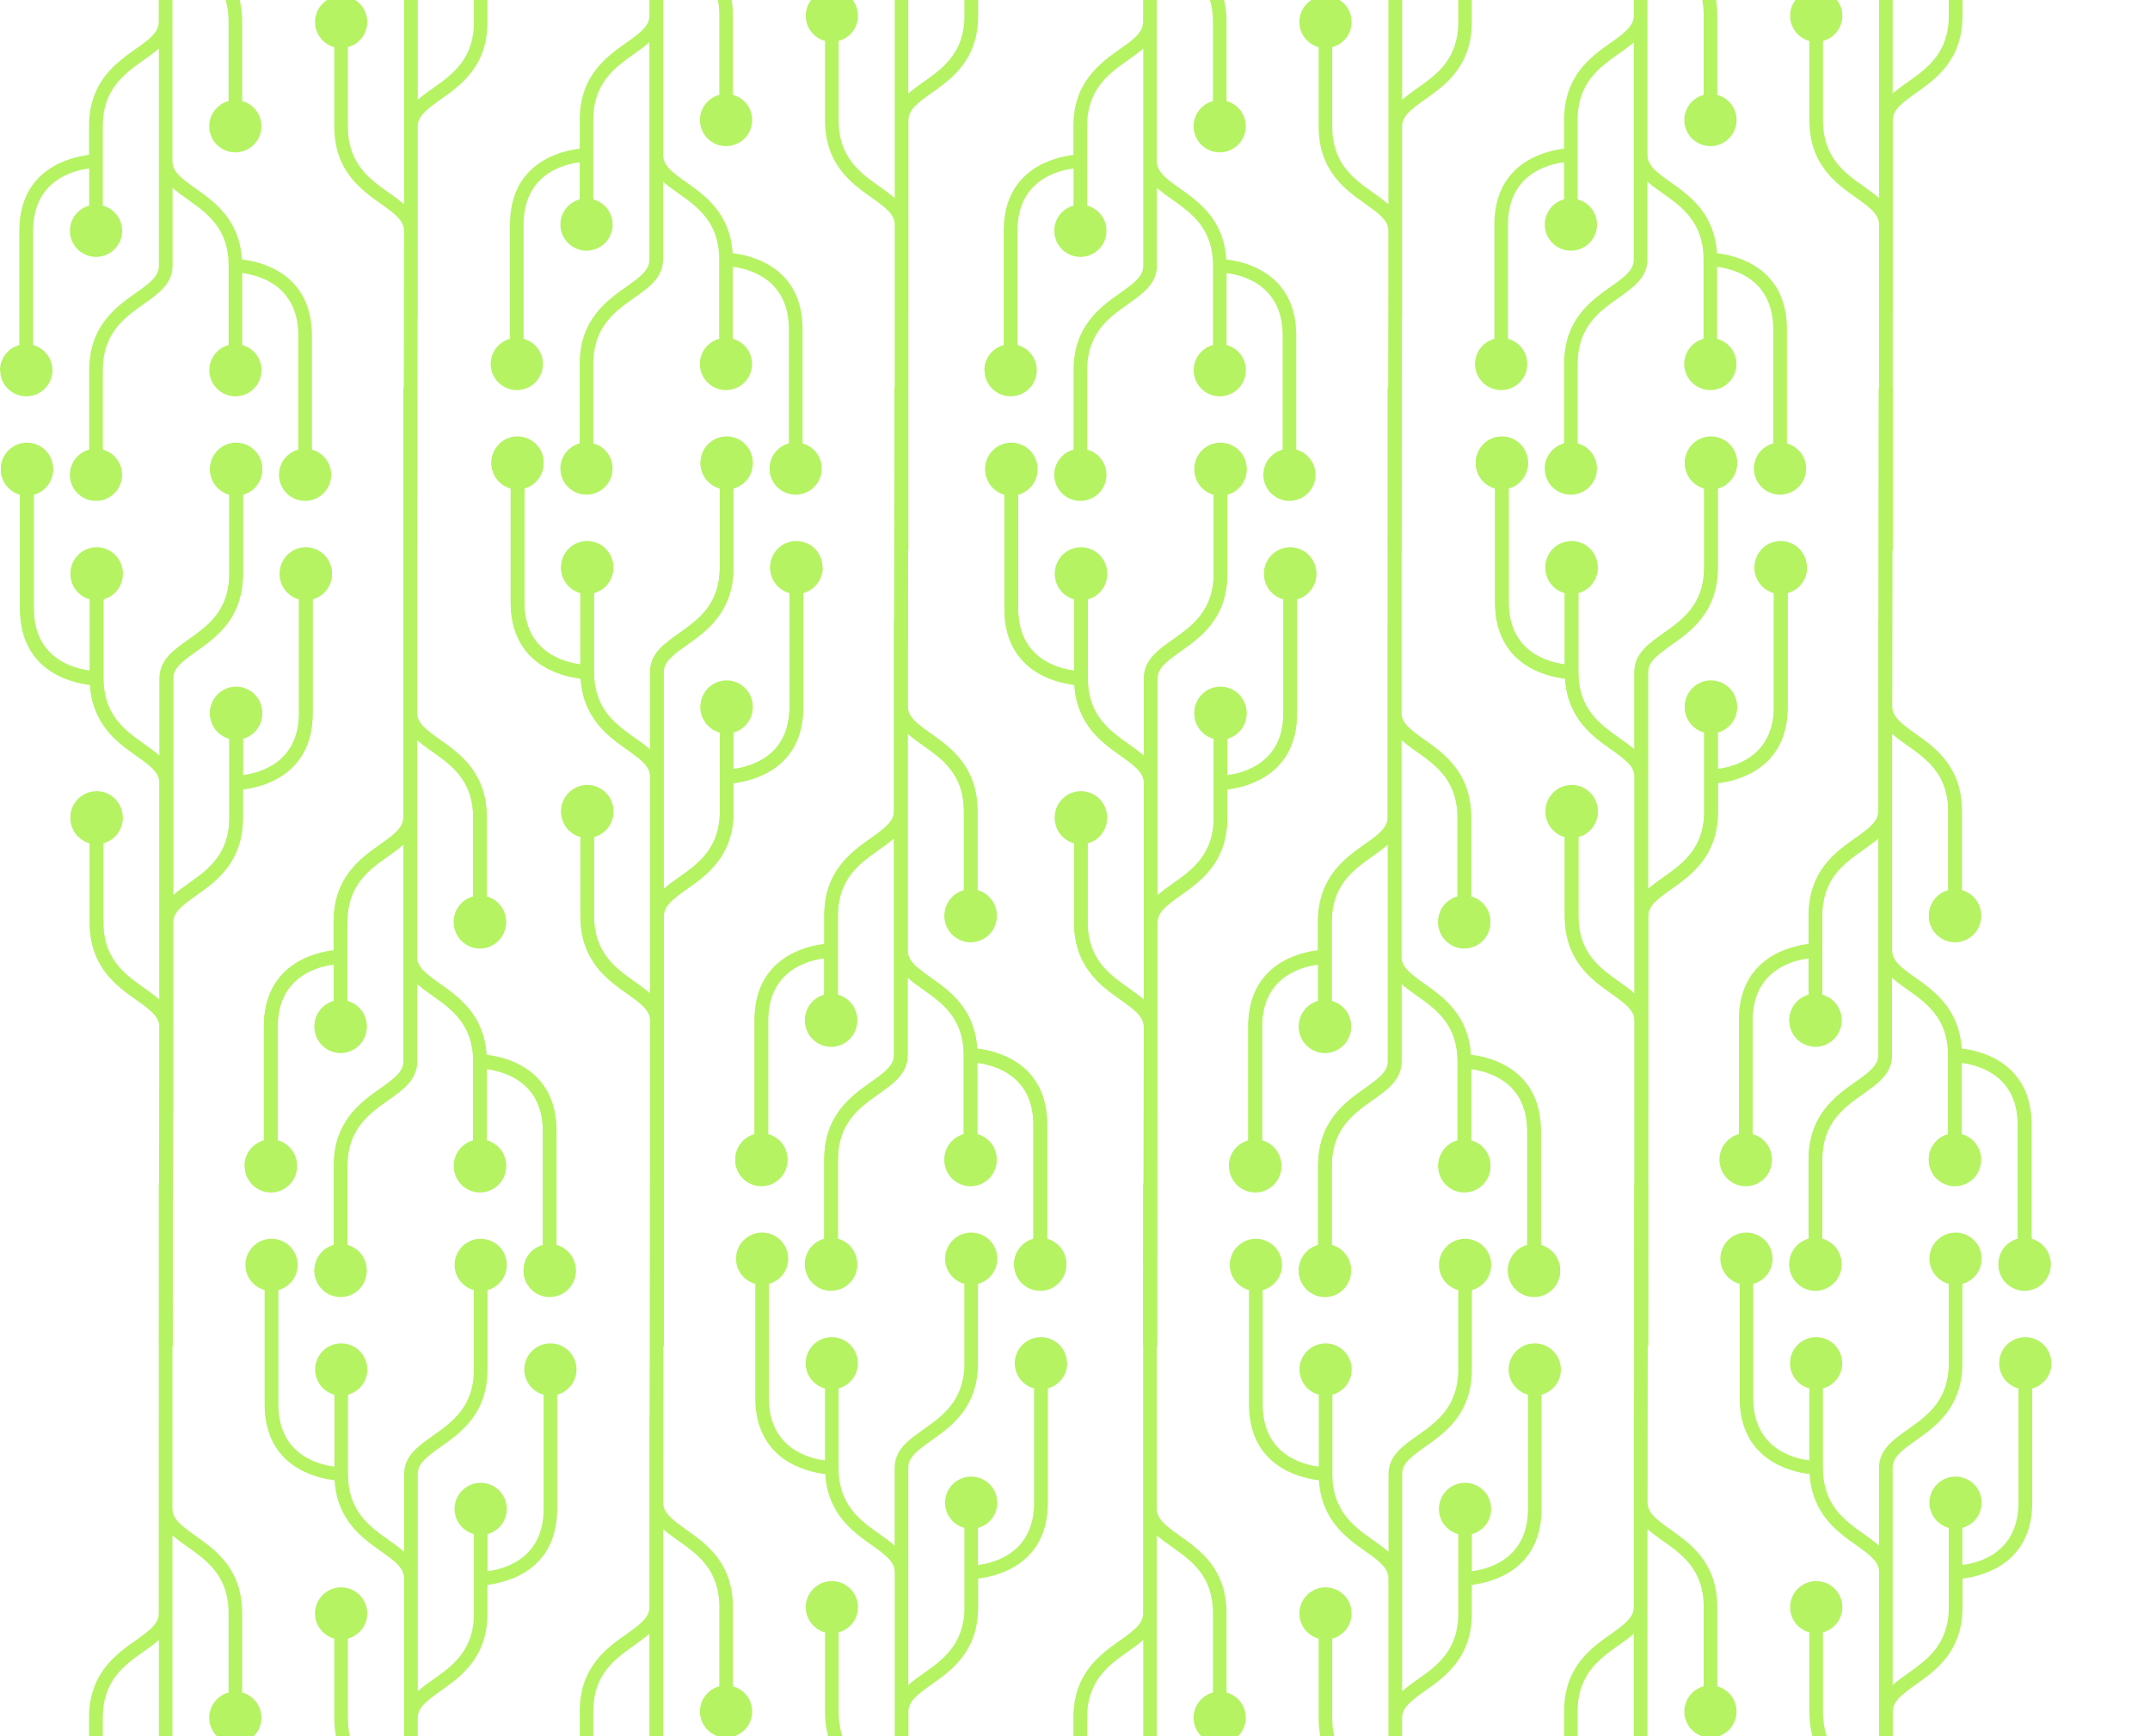 <svg width="546" height="441" fill="none" xmlns="http://www.w3.org/2000/svg"><path d="M208.857 144.045C208.857 140.382 205.888 137.413 202.225 137.413C198.562 137.413 195.593 140.382 195.593 144.045C195.593 147.112 197.674 149.679 200.497 150.446C200.497 156.056 200.497 172.204 200.497 179.445C200.497 192.198 190.397 194.766 186.259 195.277V185.858C189.082 185.092 191.151 182.524 191.151 179.457C191.151 175.794 188.182 172.825 184.519 172.825C180.856 172.825 177.887 175.794 177.887 179.457C177.887 182.524 179.968 185.104 182.803 185.858V205.998C182.803 215.466 177.291 219.36 172.423 222.804C171.048 223.777 169.709 224.726 168.553 225.761V219.238V170.574C168.553 167.945 170.78 166.229 174.419 163.662C179.42 160.133 186.259 155.289 186.259 144.021V123.881C189.082 123.114 191.163 120.546 191.163 117.48C191.163 113.817 188.194 110.848 184.531 110.848C180.868 110.848 177.899 113.817 177.899 117.48C177.899 120.546 179.98 123.114 182.791 123.881V144.033C182.791 153.5 177.278 157.395 172.411 160.838C168.638 163.503 165.085 166.023 165.085 170.586V190.361C163.929 189.326 162.59 188.377 161.215 187.404C156.348 183.96 150.847 180.066 150.847 170.598V150.446C153.67 149.679 155.751 147.112 155.751 144.045C155.751 140.382 152.782 137.413 149.119 137.413C145.456 137.413 142.487 140.382 142.487 144.045C142.487 147.112 144.568 149.679 147.391 150.446V168.712C143.241 168.189 133.153 165.621 133.153 152.88C133.153 145.639 133.153 129.491 133.153 123.881C135.976 123.114 138.057 120.546 138.057 117.48C138.057 113.817 135.088 110.848 131.425 110.848C127.762 110.848 124.793 113.817 124.793 117.48C124.793 120.546 126.874 123.114 129.697 123.881C129.697 129.491 129.697 145.639 129.697 152.88C129.697 168.7 142.767 171.645 147.464 172.18C148.085 182.305 154.486 186.856 159.244 190.215C162.882 192.782 165.109 194.498 165.109 197.127V245.791V252.326C163.953 251.292 162.602 250.33 161.227 249.357C156.36 245.913 150.859 242.019 150.859 232.551V212.411C153.682 211.645 155.776 209.077 155.776 206.01C155.776 202.347 152.806 199.378 149.143 199.378C145.48 199.378 142.511 202.347 142.511 206.01C142.511 209.077 144.592 211.645 147.403 212.411V232.563C147.403 243.832 154.242 248.663 159.244 252.204C162.882 254.772 165.109 256.488 165.109 259.116V341.721H168.578V281.216H168.59V232.551C168.59 229.923 170.817 228.207 174.455 225.639C179.457 222.11 186.296 217.267 186.296 205.998V198.733C191.042 198.173 204.002 195.192 204.002 179.433C204.002 172.192 204.002 156.044 204.002 150.434C206.825 149.667 208.906 147.099 208.906 144.033L208.857 144.045Z" fill="#B5F363"/><path d="M265.93 314.621C265.93 309.011 265.93 292.863 265.93 285.622C265.93 269.802 252.86 266.857 248.163 266.322C247.542 256.197 241.141 251.646 236.383 248.287C232.744 245.719 230.517 244.004 230.517 241.375V192.711V186.176C231.674 187.21 233.024 188.172 234.399 189.145C239.267 192.589 244.78 196.483 244.78 205.951V226.091C241.956 226.857 239.863 229.425 239.863 232.492C239.863 236.154 242.833 239.124 246.496 239.124C250.158 239.124 253.128 236.154 253.128 232.492C253.128 229.425 251.047 226.857 248.236 226.091V205.938C248.236 194.67 241.397 189.839 236.395 186.298C232.757 183.73 230.53 182.014 230.53 179.385L230.627 98.363H227.159L227.086 157.274H227.037V205.938C227.037 208.567 224.81 210.283 221.172 212.851C216.17 216.38 209.331 221.223 209.331 232.492V239.757C204.585 240.316 191.625 243.298 191.625 259.057C191.625 266.297 191.625 282.446 191.625 288.056C188.802 288.823 186.721 291.39 186.721 294.457C186.721 298.12 189.69 301.089 193.353 301.089C197.016 301.089 199.985 298.12 199.985 294.457C199.985 291.39 197.904 288.823 195.081 288.056C195.081 282.446 195.081 266.297 195.081 259.057C195.081 246.304 205.181 243.736 209.319 243.225V252.644C206.496 253.41 204.427 255.978 204.427 259.045C204.427 262.708 207.396 265.677 211.059 265.677C214.722 265.677 217.691 262.708 217.691 259.045C217.691 255.978 215.61 253.398 212.775 252.644V232.504C212.775 223.036 218.287 219.142 223.155 215.698C224.53 214.725 225.869 213.775 227.025 212.741V219.264V267.928C227.025 270.557 224.798 272.273 221.159 274.84C216.158 278.369 209.319 283.213 209.319 294.481V314.621C206.496 315.388 204.415 317.955 204.415 321.022C204.415 324.685 207.384 327.654 211.047 327.654C214.71 327.654 217.679 324.685 217.679 321.022C217.679 317.955 215.598 315.388 212.787 314.621V294.469C212.787 285.001 218.3 281.107 223.167 277.663C226.94 274.998 230.493 272.479 230.493 267.916V248.141C231.649 249.175 232.988 250.125 234.363 251.098C239.231 254.542 244.743 258.436 244.743 267.904V288.056C241.92 288.823 239.839 291.39 239.839 294.457C239.839 298.12 242.808 301.089 246.471 301.089C250.134 301.089 253.103 298.12 253.103 294.457C253.103 291.39 251.022 288.823 248.199 288.056V269.79C252.349 270.301 262.437 272.869 262.437 285.622C262.437 292.863 262.437 309.011 262.437 314.621C259.614 315.388 257.533 317.955 257.533 321.022C257.533 324.685 260.502 327.654 264.165 327.654C267.828 327.654 270.797 324.685 270.797 321.022C270.797 317.955 268.716 315.388 265.893 314.621H265.93Z" fill="#B5F363"/><path d="M270.969 -57.955C270.969 -61.618 267.999 -64.587 264.337 -64.587C260.674 -64.587 257.704 -61.618 257.704 -57.955C257.704 -54.888 259.785 -52.321 262.609 -51.554C262.609 -45.944 262.609 -29.796 262.609 -22.555C262.609 -9.802 252.508 -7.234 248.371 -6.723V-16.142C251.194 -16.908 253.263 -19.476 253.263 -22.543C253.263 -26.206 250.293 -29.175 246.63 -29.175C242.968 -29.175 239.998 -26.206 239.998 -22.543C239.998 -19.476 242.079 -16.896 244.915 -16.142V3.998C244.915 13.466 239.402 17.36 234.534 20.804C233.159 21.777 231.821 22.727 230.665 23.761V17.238V-31.426C230.665 -34.055 232.891 -35.771 236.53 -38.338C241.532 -41.867 248.371 -46.711 248.371 -57.979V-78.119C251.194 -78.886 253.275 -81.454 253.275 -84.52C253.275 -88.183 250.305 -91.152 246.643 -91.152C242.98 -91.152 240.01 -88.183 240.01 -84.52C240.01 -81.454 242.091 -78.886 244.902 -78.119V-57.967C244.902 -48.499 239.39 -44.605 234.522 -41.161C230.75 -38.496 227.196 -35.977 227.196 -31.414V-11.639C226.04 -12.674 224.702 -13.623 223.327 -14.596C218.459 -18.04 212.958 -21.934 212.958 -31.402V-51.554C215.782 -52.321 217.863 -54.888 217.863 -57.955C217.863 -61.618 214.893 -64.587 211.23 -64.587C207.567 -64.587 204.598 -61.618 204.598 -57.955C204.598 -54.888 206.679 -52.321 209.502 -51.554V-33.288C205.353 -33.811 195.264 -36.379 195.264 -49.12C195.264 -56.361 195.264 -72.509 195.264 -78.119C198.088 -78.886 200.169 -81.454 200.169 -84.52C200.169 -88.183 197.199 -91.152 193.536 -91.152C189.874 -91.152 186.904 -88.183 186.904 -84.52C186.904 -81.454 188.985 -78.886 191.808 -78.119C191.808 -72.509 191.808 -56.361 191.808 -49.12C191.808 -33.3 204.878 -30.355 209.575 -29.82C210.196 -19.695 216.597 -15.144 221.355 -11.785C224.994 -9.217 227.221 -7.502 227.221 -4.873V43.791V50.326C226.065 49.292 224.714 48.33 223.339 47.357C218.471 43.913 212.971 40.019 212.971 30.551V10.411C215.794 9.645 217.887 7.077 217.887 4.01C217.887 0.347 214.918 -2.622 211.255 -2.622C207.592 -2.622 204.623 0.347 204.623 4.01C204.623 7.077 206.704 9.645 209.515 10.411V30.563C209.515 41.832 216.354 46.663 221.355 50.204C224.994 52.772 227.221 54.488 227.221 57.117V139.721H230.689V79.216H230.701V30.551C230.701 27.923 232.928 26.207 236.567 23.639C241.568 20.11 248.407 15.267 248.407 3.998V-3.267C253.153 -3.827 266.113 -6.808 266.113 -22.567C266.113 -29.808 266.113 -45.956 266.113 -51.566C268.936 -52.333 271.017 -54.901 271.017 -57.967L270.969 -57.955Z" fill="#B5F363"/><path d="M203.82 112.617C203.82 107.007 203.82 90.859 203.82 83.618C203.82 67.798 190.751 64.853 186.053 64.318C185.433 54.193 179.032 49.642 174.274 46.283C170.635 43.715 168.408 42 168.408 39.371V-9.293V-15.828C169.564 -14.794 170.915 -13.832 172.29 -12.859C177.158 -9.415 182.67 -5.521 182.67 3.947V24.087C179.847 24.853 177.754 27.421 177.754 30.488C177.754 34.151 180.723 37.12 184.386 37.12C188.049 37.12 191.018 34.151 191.018 30.488C191.018 27.421 188.937 24.853 186.126 24.087V3.935C186.126 -7.334 179.287 -12.165 174.286 -15.706C170.647 -18.274 168.42 -19.99 168.42 -22.619L168.518 -103.641H165.049L164.976 -44.73H164.928V3.935C164.928 6.563 162.701 8.279 159.062 10.847C154.061 14.376 147.222 19.219 147.222 30.488V37.753C142.476 38.312 129.515 41.294 129.515 57.053C129.515 64.293 129.515 80.442 129.515 86.052C126.692 86.819 124.611 89.386 124.611 92.453C124.611 96.116 127.581 99.085 131.244 99.085C134.906 99.085 137.876 96.116 137.876 92.453C137.876 89.386 135.795 86.819 132.972 86.052C132.972 80.442 132.972 64.293 132.972 57.053C132.972 44.3 143.072 41.732 147.209 41.221V50.64C144.386 51.406 142.317 53.974 142.317 57.041C142.317 60.704 145.287 63.673 148.95 63.673C152.613 63.673 155.582 60.704 155.582 57.041C155.582 53.974 153.501 51.394 150.665 50.64V30.5C150.665 21.032 156.178 17.138 161.046 13.694C162.421 12.721 163.759 11.771 164.916 10.737V17.26V65.924C164.916 68.553 162.689 70.269 159.05 72.836C154.048 76.365 147.209 81.209 147.209 92.477V112.617C144.386 113.384 142.305 115.952 142.305 119.018C142.305 122.681 145.275 125.65 148.937 125.65C152.6 125.65 155.57 122.681 155.57 119.018C155.57 115.952 153.489 113.384 150.678 112.617V92.465C150.678 82.998 156.19 79.103 161.058 75.659C164.83 72.994 168.384 70.475 168.384 65.912V46.137C169.54 47.172 170.878 48.121 172.254 49.094C177.121 52.538 182.634 56.432 182.634 65.9V86.052C179.811 86.819 177.73 89.386 177.73 92.453C177.73 96.116 180.699 99.085 184.362 99.085C188.025 99.085 190.994 96.116 190.994 92.453C190.994 89.386 188.913 86.819 186.09 86.052V67.786C190.24 68.297 200.328 70.865 200.328 83.618C200.328 90.859 200.328 107.007 200.328 112.617C197.504 113.384 195.424 115.952 195.424 119.018C195.424 122.681 198.393 125.65 202.056 125.65C205.719 125.65 208.688 122.681 208.688 119.018C208.688 115.952 206.607 113.384 203.784 112.617H203.82Z" fill="#B5F363"/><path d="M270.969 346.276C270.969 342.613 267.999 339.643 264.337 339.643C260.674 339.643 257.704 342.613 257.704 346.276C257.704 349.342 259.785 351.91 262.609 352.677C262.609 358.287 262.609 374.435 262.609 381.676C262.609 394.429 252.508 396.997 248.371 397.508V388.089C251.194 387.322 253.263 384.754 253.263 381.688C253.263 378.025 250.293 375.056 246.63 375.056C242.968 375.056 239.998 378.025 239.998 381.688C239.998 384.754 242.079 387.334 244.915 388.089V408.229C244.915 417.696 239.402 421.59 234.534 425.034C233.159 426.008 231.821 426.957 230.665 427.991V421.469V372.804C230.665 370.176 232.891 368.46 236.53 365.892C241.532 362.363 248.371 357.52 248.371 346.251V326.111C251.194 325.345 253.275 322.777 253.275 319.71C253.275 316.047 250.305 313.078 246.643 313.078C242.98 313.078 240.01 316.047 240.01 319.71C240.01 322.777 242.091 325.345 244.902 326.111V346.263C244.902 355.731 239.39 359.625 234.522 363.069C230.75 365.734 227.196 368.253 227.196 372.816V392.591C226.04 391.557 224.702 390.608 223.327 389.634C218.459 386.19 212.958 382.296 212.958 372.829V352.677C215.782 351.91 217.863 349.342 217.863 346.276C217.863 342.613 214.893 339.643 211.23 339.643C207.567 339.643 204.598 342.613 204.598 346.276C204.598 349.342 206.679 351.91 209.502 352.677V370.942C205.353 370.419 195.264 367.851 195.264 355.11C195.264 347.87 195.264 331.721 195.264 326.111C198.088 325.345 200.169 322.777 200.169 319.71C200.169 316.047 197.199 313.078 193.536 313.078C189.874 313.078 186.904 316.047 186.904 319.71C186.904 322.777 188.985 325.345 191.808 326.111C191.808 331.721 191.808 347.87 191.808 355.11C191.808 370.93 204.878 373.875 209.575 374.411C210.196 384.535 216.597 389.087 221.355 392.445C224.994 395.013 227.221 396.729 227.221 399.357V448.022V454.557C226.065 453.522 224.714 452.561 223.339 451.587C218.471 448.144 212.971 444.249 212.971 434.782V414.642C215.794 413.875 217.887 411.307 217.887 408.241C217.887 404.578 214.918 401.609 211.255 401.609C207.592 401.609 204.623 404.578 204.623 408.241C204.623 411.307 206.704 413.875 209.515 414.642V434.794C209.515 446.063 216.354 450.894 221.355 454.435C224.994 457.003 227.221 458.718 227.221 461.347V543.951H230.689V483.446H230.701V434.782C230.701 432.153 232.928 430.437 236.567 427.87C241.568 424.341 248.407 419.497 248.407 408.229V400.964C253.153 400.404 266.113 397.422 266.113 381.663C266.113 374.423 266.113 358.274 266.113 352.664C268.936 351.898 271.017 349.33 271.017 346.263L270.969 346.276Z" fill="#B5F363"/><path d="M203.82 516.855C203.82 511.245 203.82 495.097 203.82 487.856C203.82 472.037 190.751 469.092 186.053 468.556C185.433 458.431 179.032 453.88 174.274 450.521C170.635 447.954 168.408 446.238 168.408 443.609V394.945V388.41C169.564 389.445 170.915 390.406 172.29 391.379C177.158 394.823 182.67 398.717 182.67 408.185V428.325C179.847 429.092 177.754 431.659 177.754 434.726C177.754 438.389 180.723 441.358 184.386 441.358C188.049 441.358 191.018 438.389 191.018 434.726C191.018 431.659 188.937 429.092 186.126 428.325V408.173C186.126 396.904 179.287 392.073 174.286 388.532C170.647 385.964 168.42 384.248 168.42 381.62L168.518 300.598H165.049L164.976 359.508H164.928V408.173C164.928 410.801 162.701 412.517 159.062 415.085C154.061 418.614 147.222 423.457 147.222 434.726V441.991C142.476 442.551 129.515 445.532 129.515 461.291C129.515 468.532 129.515 484.68 129.515 490.29C126.692 491.057 124.611 493.625 124.611 496.691C124.611 500.354 127.581 503.323 131.244 503.323C134.906 503.323 137.876 500.354 137.876 496.691C137.876 493.625 135.795 491.057 132.972 490.29C132.972 484.68 132.972 468.532 132.972 461.291C132.972 448.538 143.072 445.97 147.209 445.459V454.878C144.386 455.645 142.317 458.212 142.317 461.279C142.317 464.942 145.287 467.911 148.95 467.911C152.613 467.911 155.582 464.942 155.582 461.279C155.582 458.212 153.501 455.632 150.665 454.878V434.738C150.665 425.27 156.178 421.376 161.046 417.933C162.421 416.959 163.759 416.01 164.916 414.975V421.498V470.162C164.916 472.791 162.689 474.507 159.05 477.075C154.048 480.604 147.209 485.447 147.209 496.716V516.855C144.386 517.622 142.305 520.19 142.305 523.256C142.305 526.919 145.275 529.889 148.937 529.889C152.6 529.889 155.57 526.919 155.57 523.256C155.57 520.19 153.489 517.622 150.678 516.855V496.703C150.678 487.236 156.19 483.342 161.058 479.898C164.83 477.233 168.384 474.714 168.384 470.15V450.375C169.54 451.41 170.878 452.359 172.254 453.333C177.121 456.776 182.634 460.671 182.634 470.138V490.29C179.811 491.057 177.73 493.625 177.73 496.691C177.73 500.354 180.699 503.323 184.362 503.323C188.025 503.323 190.994 500.354 190.994 496.691C190.994 493.625 188.913 491.057 186.09 490.29V472.024C190.24 472.535 200.328 475.103 200.328 487.856C200.328 495.097 200.328 511.245 200.328 516.855C197.504 517.622 195.424 520.19 195.424 523.256C195.424 526.919 198.393 529.889 202.056 529.889C205.719 529.889 208.688 526.919 208.688 523.256C208.688 520.19 206.607 517.622 203.784 516.855H203.82Z" fill="#B5F363"/><path d="M208.857 144.268C208.857 140.605 205.888 137.636 202.225 137.636C198.562 137.636 195.593 140.605 195.593 144.268C195.593 147.334 197.674 149.902 200.497 150.669C200.497 156.279 200.497 172.427 200.497 179.668C200.497 192.421 190.397 194.989 186.259 195.5V186.081C189.082 185.314 191.151 182.747 191.151 179.68C191.151 176.017 188.182 173.048 184.519 173.048C180.856 173.048 177.887 176.017 177.887 179.68C177.887 182.747 179.968 185.326 182.803 186.081V206.221C182.803 215.688 177.291 219.583 172.423 223.026C171.048 224 169.709 224.949 168.553 225.984V219.461V170.796C168.553 168.168 170.78 166.452 174.419 163.884C179.42 160.355 186.259 155.512 186.259 144.243V124.103C189.082 123.337 191.163 120.769 191.163 117.703C191.163 114.04 188.194 111.07 184.531 111.07C180.868 111.07 177.899 114.04 177.899 117.703C177.899 120.769 179.98 123.337 182.791 124.103V144.256C182.791 153.723 177.278 157.617 172.411 161.061C168.638 163.726 165.085 166.245 165.085 170.809V190.583C163.929 189.549 162.59 188.6 161.215 187.626C156.348 184.183 150.847 180.288 150.847 170.821V150.669C153.67 149.902 155.751 147.334 155.751 144.268C155.751 140.605 152.782 137.636 149.119 137.636C145.456 137.636 142.487 140.605 142.487 144.268C142.487 147.334 144.568 149.902 147.391 150.669V168.935C143.241 168.411 133.153 165.844 133.153 153.103C133.153 145.862 133.153 129.713 133.153 124.103C135.976 123.337 138.057 120.769 138.057 117.703C138.057 114.04 135.088 111.07 131.425 111.07C127.762 111.07 124.793 114.04 124.793 117.703C124.793 120.769 126.874 123.337 129.697 124.103C129.697 129.713 129.697 145.862 129.697 153.103C129.697 168.922 142.767 171.867 147.464 172.403C148.085 182.528 154.486 187.079 159.244 190.437C162.882 193.005 165.109 194.721 165.109 197.35V246.014V252.549C163.953 251.514 162.602 250.553 161.227 249.58C156.36 246.136 150.859 242.242 150.859 232.774V212.634C153.682 211.867 155.776 209.3 155.776 206.233C155.776 202.57 152.806 199.601 149.143 199.601C145.48 199.601 142.511 202.57 142.511 206.233C142.511 209.3 144.592 211.867 147.403 212.634V232.786C147.403 244.055 154.242 248.886 159.244 252.427C162.882 254.995 165.109 256.711 165.109 259.339V341.943H168.578V281.438H168.59V232.774C168.59 230.145 170.817 228.43 174.455 225.862C179.457 222.333 186.296 217.489 186.296 206.221V198.956C191.042 198.396 204.002 195.415 204.002 179.656C204.002 172.415 204.002 156.267 204.002 150.657C206.825 149.89 208.906 147.322 208.906 144.256L208.857 144.268Z" fill="#B5F363"/><path d="M265.932 314.844C265.932 309.234 265.932 293.085 265.932 285.845C265.932 270.025 252.862 267.08 248.165 266.544C247.544 256.42 241.143 251.868 236.385 248.51C232.746 245.942 230.519 244.226 230.519 241.598V192.933V186.398C231.675 187.433 233.026 188.394 234.401 189.368C239.269 192.812 244.782 196.706 244.782 206.173V226.313C241.958 227.08 239.865 229.648 239.865 232.714C239.865 236.377 242.835 239.346 246.497 239.346C250.16 239.346 253.13 236.377 253.13 232.714C253.13 229.648 251.049 227.08 248.238 226.313V206.161C248.238 194.893 241.399 190.061 236.397 186.52C232.759 183.952 230.532 182.237 230.532 179.608L230.629 98.586H227.161L227.088 157.497H227.039V206.161C227.039 208.79 224.812 210.506 221.173 213.073C216.172 216.602 209.333 221.446 209.333 232.714V239.979C204.587 240.539 191.627 243.52 191.627 259.279C191.627 266.52 191.627 282.669 191.627 288.279C188.804 289.045 186.723 291.613 186.723 294.679C186.723 298.342 189.692 301.312 193.355 301.312C197.018 301.312 199.987 298.342 199.987 294.679C199.987 291.613 197.906 289.045 195.083 288.279C195.083 282.669 195.083 266.52 195.083 259.279C195.083 246.526 205.183 243.958 209.321 243.447V252.866C206.498 253.633 204.429 256.201 204.429 259.267C204.429 262.93 207.398 265.899 211.061 265.899C214.724 265.899 217.693 262.93 217.693 259.267C217.693 256.201 215.612 253.621 212.777 252.866V232.726C212.777 223.259 218.289 219.365 223.157 215.921C224.532 214.947 225.871 213.998 227.027 212.964V219.486V268.151C227.027 270.779 224.8 272.495 221.161 275.063C216.16 278.592 209.321 283.435 209.321 294.704V314.844C206.498 315.61 204.417 318.178 204.417 321.245C204.417 324.908 207.386 327.877 211.049 327.877C214.712 327.877 217.681 324.908 217.681 321.245C217.681 318.178 215.6 315.61 212.789 314.844V294.692C212.789 285.224 218.302 281.33 223.169 277.886C226.942 275.221 230.495 272.702 230.495 268.139V248.364C231.651 249.398 232.99 250.347 234.365 251.321C239.233 254.765 244.745 258.659 244.745 268.126V288.279C241.922 289.045 239.841 291.613 239.841 294.679C239.841 298.342 242.81 301.312 246.473 301.312C250.136 301.312 253.105 298.342 253.105 294.679C253.105 291.613 251.024 289.045 248.201 288.279V270.013C252.351 270.524 262.439 273.091 262.439 285.845C262.439 293.085 262.439 309.234 262.439 314.844C259.616 315.61 257.535 318.178 257.535 321.245C257.535 324.908 260.504 327.877 264.167 327.877C267.83 327.877 270.799 324.908 270.799 321.245C270.799 318.178 268.718 315.61 265.895 314.844H265.932Z" fill="#B5F363"/><path d="M62.16 296.264C62.16 299.926 65.129 302.896 68.792 302.896C72.455 302.896 75.424 299.926 75.424 296.264C75.424 293.197 73.344 290.629 70.52 289.863C70.52 284.253 70.52 268.104 70.52 260.863C70.52 248.11 80.621 245.543 84.758 245.031V254.45C81.935 255.217 79.866 257.785 79.866 260.851C79.866 264.514 82.836 267.484 86.499 267.484C90.161 267.484 93.131 264.514 93.131 260.851C93.131 257.785 91.05 255.205 88.214 254.45V234.31C88.214 224.843 93.727 220.949 98.595 217.505C99.97 216.531 101.308 215.582 102.464 214.548V221.07V269.735C102.464 272.363 100.237 274.079 96.599 276.647C91.597 280.176 84.758 285.019 84.758 296.288V316.428C81.935 317.194 79.854 319.762 79.854 322.829C79.854 326.492 82.823 329.461 86.486 329.461C90.149 329.461 93.118 326.492 93.118 322.829C93.118 319.762 91.038 317.194 88.227 316.428V296.276C88.227 286.808 93.739 282.914 98.607 279.47C102.379 276.805 105.933 274.286 105.933 269.723V249.948C107.089 250.982 108.427 251.931 109.802 252.905C114.67 256.349 120.171 260.243 120.171 269.71V289.863C117.347 290.629 115.266 293.197 115.266 296.264C115.266 299.926 118.236 302.896 121.899 302.896C125.561 302.896 128.531 299.926 128.531 296.264C128.531 293.197 126.45 290.629 123.627 289.863V271.597C127.776 272.12 137.864 274.688 137.864 287.429C137.864 294.669 137.864 310.818 137.864 316.428C135.041 317.194 132.96 319.762 132.96 322.829C132.96 326.492 135.93 329.461 139.592 329.461C143.255 329.461 146.225 326.492 146.225 322.829C146.225 319.762 144.144 317.194 141.32 316.428C141.32 310.818 141.32 294.669 141.32 287.429C141.32 271.609 128.251 268.664 123.554 268.129C122.933 258.004 116.532 253.453 111.774 250.094C108.135 247.526 105.908 245.81 105.908 243.182V194.517V187.982C107.064 189.017 108.415 189.978 109.79 190.952C114.658 194.396 120.158 198.29 120.158 207.757V227.897C117.335 228.664 115.242 231.232 115.242 234.298C115.242 237.961 118.211 240.93 121.874 240.93C125.537 240.93 128.506 237.961 128.506 234.298C128.506 231.232 126.425 228.664 123.614 227.897V207.745C123.614 196.477 116.775 191.645 111.774 188.104C108.135 185.537 105.908 183.821 105.908 181.192V98.588H102.44V159.093H102.428V207.757C102.428 210.386 100.201 212.102 96.562 214.669C91.561 218.199 84.722 223.042 84.722 234.31V241.575C79.976 242.135 67.016 245.117 67.016 260.876C67.016 268.116 67.016 284.265 67.016 289.875C64.192 290.641 62.111 293.209 62.111 296.276L62.16 296.264Z" fill="#B5F363"/><path d="M5.088 125.688C5.088 131.298 5.088 147.446 5.088 154.687C5.088 170.506 18.158 173.451 22.855 173.987C23.476 184.112 29.877 188.663 34.635 192.021C38.273 194.589 40.5 196.305 40.5 198.934V247.598V254.133C39.344 253.098 37.993 252.137 36.618 251.164C31.75 247.72 26.238 243.826 26.238 234.358V214.218C29.061 213.451 31.154 210.884 31.154 207.817C31.154 204.154 28.185 201.185 24.522 201.185C20.859 201.185 17.89 204.154 17.89 207.817C17.89 210.884 19.971 213.451 22.782 214.218V234.37C22.782 245.639 29.621 250.47 34.622 254.011C38.261 256.579 40.488 258.295 40.488 260.923L40.391 341.945H43.859L43.932 283.035H43.98V234.37C43.98 231.742 46.208 230.026 49.846 227.458C54.848 223.929 61.687 219.086 61.687 207.817V200.552C66.433 199.992 79.393 197.011 79.393 181.252C79.393 174.011 79.393 157.863 79.393 152.253C82.216 151.486 84.297 148.918 84.297 145.852C84.297 142.189 81.328 139.22 77.665 139.22C74.002 139.22 71.032 142.189 71.032 145.852C71.032 148.918 73.113 151.486 75.937 152.253C75.937 157.863 75.937 174.011 75.937 181.252C75.937 194.005 65.836 196.573 61.699 197.084V187.665C64.522 186.898 66.591 184.331 66.591 181.264C66.591 177.601 63.621 174.632 59.959 174.632C56.296 174.632 53.326 177.601 53.326 181.264C53.326 184.331 55.407 186.91 58.243 187.665V207.805C58.243 217.272 52.73 221.167 47.862 224.61C46.487 225.584 45.149 226.533 43.993 227.568V221.045V172.381C43.993 169.752 46.22 168.036 49.858 165.468C54.86 161.939 61.699 157.096 61.699 145.827V125.688C64.522 124.921 66.603 122.353 66.603 119.287C66.603 115.624 63.634 112.654 59.971 112.654C56.308 112.654 53.339 115.624 53.339 119.287C53.339 122.353 55.419 124.921 58.23 125.688V145.84C58.23 155.307 52.718 159.201 47.85 162.645C44.078 165.31 40.524 167.829 40.524 172.393V192.167C39.368 191.133 38.03 190.184 36.655 189.21C31.787 185.767 26.274 181.872 26.274 172.405V152.253C29.098 151.486 31.178 148.918 31.178 145.852C31.178 142.189 28.209 139.22 24.546 139.22C20.883 139.22 17.914 142.189 17.914 145.852C17.914 148.918 19.995 151.486 22.818 152.253V170.519C18.669 170.008 8.58 167.44 8.58 154.687C8.58 147.446 8.58 131.298 8.58 125.688C11.404 124.921 13.485 122.353 13.485 119.287C13.485 115.624 10.515 112.654 6.852 112.654C3.19 112.654 0.22 115.624 0.22 119.287C0.22 122.353 2.301 124.921 5.124 125.688H5.088Z" fill="#B5F363"/><path d="M0.049 498.264C0.049 501.926 3.018 504.896 6.681 504.896C10.344 504.896 13.313 501.926 13.313 498.264C13.313 495.197 11.232 492.629 8.409 491.863C8.409 486.253 8.409 470.104 8.409 462.863C8.409 450.11 18.509 447.542 22.647 447.031V456.45C19.824 457.217 17.755 459.785 17.755 462.851C17.755 466.514 20.724 469.483 24.387 469.483C28.05 469.483 31.019 466.514 31.019 462.851C31.019 459.785 28.938 457.205 26.103 456.45V436.31C26.103 426.843 31.616 422.949 36.483 419.505C37.858 418.531 39.197 417.582 40.353 416.548V423.07V471.735C40.353 474.363 38.126 476.079 34.488 478.647C29.486 482.176 22.647 487.019 22.647 498.288V518.428C19.824 519.194 17.743 521.762 17.743 524.829C17.743 528.492 20.712 531.461 24.375 531.461C28.038 531.461 31.007 528.492 31.007 524.829C31.007 521.762 28.926 519.194 26.115 518.428V498.276C26.115 488.808 31.628 484.914 36.495 481.47C40.268 478.805 43.821 476.286 43.821 471.723V451.948C44.977 452.982 46.316 453.931 47.691 454.905C52.559 458.349 58.059 462.243 58.059 471.71V491.863C55.236 492.629 53.155 495.197 53.155 498.264C53.155 501.926 56.124 504.896 59.787 504.896C63.45 504.896 66.419 501.926 66.419 498.264C66.419 495.197 64.338 492.629 61.515 491.863V473.597C65.665 474.12 75.753 476.688 75.753 489.429C75.753 496.669 75.753 512.818 75.753 518.428C72.93 519.194 70.849 521.762 70.849 524.829C70.849 528.492 73.818 531.461 77.481 531.461C81.144 531.461 84.113 528.492 84.113 524.829C84.113 521.762 82.032 519.194 79.209 518.428C79.209 512.818 79.209 496.669 79.209 489.429C79.209 473.609 66.139 470.664 61.442 470.128C60.822 460.004 54.421 455.452 49.662 452.094C46.024 449.526 43.797 447.81 43.797 445.182V396.517V389.982C44.953 391.017 46.304 391.978 47.679 392.952C52.547 396.396 58.047 400.29 58.047 409.757V429.897C55.224 430.664 53.131 433.232 53.131 436.298C53.131 439.961 56.1 442.93 59.763 442.93C63.426 442.93 66.395 439.961 66.395 436.298C66.395 433.232 64.314 430.664 61.503 429.897V409.745C61.503 398.477 54.664 393.645 49.662 390.104C46.024 387.536 43.797 385.821 43.797 383.192V300.588H40.329V361.093H40.316V409.757C40.316 412.386 38.09 414.102 34.451 416.669C29.45 420.198 22.61 425.042 22.61 436.31V443.575C17.864 444.135 4.904 447.117 4.904 462.876C4.904 470.116 4.904 486.265 4.904 491.875C2.081 492.641 0 495.209 0 498.276L0.049 498.264Z" fill="#B5F363"/><path d="M67.197 327.691C67.197 333.301 67.197 349.45 67.197 356.69C67.197 372.51 80.267 375.455 84.964 375.991C85.585 386.115 91.986 390.667 96.744 394.025C100.383 396.593 102.61 398.309 102.61 400.937V449.602V456.137C101.453 455.102 100.103 454.141 98.728 453.167C93.86 449.724 88.347 445.829 88.347 436.362V416.222C91.171 415.455 93.264 412.888 93.264 409.821C93.264 406.158 90.294 403.189 86.631 403.189C82.969 403.189 79.999 406.158 79.999 409.821C79.999 412.888 82.08 415.455 84.891 416.222V436.374C84.891 447.643 91.73 452.474 96.732 456.015C100.37 458.583 102.597 460.299 102.597 462.927L102.5 543.949H105.968L106.041 485.038H106.09V436.374C106.09 433.746 108.317 432.03 111.955 429.462C116.957 425.933 123.796 421.09 123.796 409.821V402.556C128.542 401.996 141.502 399.015 141.502 383.256C141.502 376.015 141.502 359.867 141.502 354.257C144.325 353.49 146.406 350.922 146.406 347.856C146.406 344.193 143.437 341.224 139.774 341.224C136.111 341.224 133.142 344.193 133.142 347.856C133.142 350.922 135.223 353.49 138.046 354.257C138.046 359.867 138.046 376.015 138.046 383.256C138.046 396.009 127.946 398.577 123.808 399.088V389.669C126.631 388.902 128.7 386.335 128.7 383.268C128.7 379.605 125.731 376.636 122.068 376.636C118.405 376.636 115.436 379.605 115.436 383.268C115.436 386.335 117.517 388.914 120.352 389.669V409.809C120.352 419.276 114.839 423.171 109.972 426.614C108.597 427.588 107.258 428.537 106.102 429.571V423.049V374.384C106.102 371.756 108.329 370.04 111.968 367.472C116.969 363.943 123.808 359.1 123.808 347.831V327.691C126.631 326.925 128.712 324.357 128.712 321.29C128.712 317.628 125.743 314.658 122.08 314.658C118.417 314.658 115.448 317.628 115.448 321.29C115.448 324.357 117.529 326.925 120.34 327.691V347.844C120.34 357.311 114.827 361.205 109.96 364.649C106.187 367.314 102.634 369.833 102.634 374.397V394.171C101.478 393.137 100.139 392.188 98.764 391.214C93.896 387.77 88.384 383.876 88.384 374.409V354.257C91.207 353.49 93.288 350.922 93.288 347.856C93.288 344.193 90.319 341.224 86.656 341.224C82.993 341.224 80.024 344.193 80.024 347.856C80.024 350.922 82.105 353.49 84.928 354.257V372.523C80.778 372.011 70.69 369.444 70.69 356.69C70.69 349.45 70.69 333.301 70.69 327.691C73.513 326.925 75.594 324.357 75.594 321.29C75.594 317.628 72.625 314.658 68.962 314.658C65.299 314.658 62.33 317.628 62.33 321.29C62.33 324.357 64.411 326.925 67.234 327.691H67.197Z" fill="#B5F363"/><path d="M0.049 94.033C0.049 97.696 3.018 100.665 6.681 100.665C10.344 100.665 13.313 97.696 13.313 94.033C13.313 90.966 11.232 88.399 8.409 87.632C8.409 82.022 8.409 65.874 8.409 58.633C8.409 45.88 18.509 43.312 22.647 42.801V52.22C19.824 52.986 17.755 55.554 17.755 58.621C17.755 62.284 20.724 65.253 24.387 65.253C28.05 65.253 31.019 62.284 31.019 58.621C31.019 55.554 28.938 52.974 26.103 52.22V32.08C26.103 22.612 31.616 18.718 36.483 15.274C37.858 14.301 39.197 13.352 40.353 12.317V18.84V67.504C40.353 70.133 38.126 71.849 34.488 74.416C29.486 77.945 22.647 82.789 22.647 94.057V114.197C19.824 114.964 17.743 117.532 17.743 120.598C17.743 124.261 20.712 127.23 24.375 127.23C28.038 127.23 31.007 124.261 31.007 120.598C31.007 117.532 28.926 114.964 26.115 114.197V94.045C26.115 84.578 31.628 80.683 36.495 77.24C40.268 74.575 43.821 72.056 43.821 67.492V47.717C44.977 48.752 46.316 49.701 47.691 50.674C52.559 54.118 58.059 58.012 58.059 67.48V87.632C55.236 88.399 53.155 90.966 53.155 94.033C53.155 97.696 56.124 100.665 59.787 100.665C63.45 100.665 66.419 97.696 66.419 94.033C66.419 90.966 64.338 88.399 61.515 87.632V69.366C65.665 69.889 75.753 72.457 75.753 85.198C75.753 92.439 75.753 108.587 75.753 114.197C72.93 114.964 70.849 117.532 70.849 120.598C70.849 124.261 73.818 127.23 77.481 127.23C81.144 127.23 84.113 124.261 84.113 120.598C84.113 117.532 82.032 114.964 79.209 114.197C79.209 108.587 79.209 92.439 79.209 85.198C79.209 69.378 66.139 66.433 61.442 65.898C60.822 55.773 54.421 51.222 49.662 47.863C46.024 45.296 43.797 43.58 43.797 40.951V-7.713V-14.248C44.953 -13.214 46.304 -12.252 47.679 -11.279C52.547 -7.835 58.047 -3.941 58.047 5.527V25.667C55.224 26.433 53.131 29.001 53.131 32.068C53.131 35.731 56.1 38.7 59.763 38.7C63.426 38.7 66.395 35.731 66.395 32.068C66.395 29.001 64.314 26.433 61.503 25.667V5.515C61.503 -5.754 54.664 -10.585 49.662 -14.126C46.024 -16.694 43.797 -18.41 43.797 -21.038V-103.643H40.329V-43.138H40.316V5.527C40.316 8.155 38.09 9.871 34.451 12.439C29.45 15.968 22.61 20.811 22.61 32.08V39.345C17.864 39.905 4.904 42.886 4.904 58.645C4.904 65.886 4.904 82.034 4.904 87.644C2.081 88.411 0 90.979 0 94.045L0.049 94.033Z" fill="#B5F363"/><path d="M67.197 -76.547C67.197 -70.937 67.197 -54.788 67.197 -47.548C67.197 -31.728 80.267 -28.783 84.964 -28.248C85.585 -18.123 91.986 -13.572 96.744 -10.213C100.383 -7.645 102.61 -5.929 102.61 -3.301V45.364V51.898C101.453 50.864 100.103 49.903 98.728 48.929C93.86 45.485 88.347 41.591 88.347 32.124V11.984C91.171 11.217 93.264 8.649 93.264 5.583C93.264 1.92 90.294 -1.05 86.631 -1.05C82.969 -1.05 79.999 1.92 79.999 5.583C79.999 8.649 82.08 11.217 84.891 11.984V32.136C84.891 43.404 91.73 48.236 96.732 51.777C100.37 54.344 102.597 56.06 102.597 58.689L102.5 139.711H105.968L106.041 80.8H106.09V32.136C106.09 29.507 108.317 27.791 111.955 25.224C116.957 21.695 123.796 16.851 123.796 5.583V-1.682C128.542 -2.242 141.502 -5.224 141.502 -20.983C141.502 -28.223 141.502 -44.372 141.502 -49.982C144.325 -50.748 146.406 -53.316 146.406 -56.383C146.406 -60.045 143.437 -63.015 139.774 -63.015C136.111 -63.015 133.142 -60.045 133.142 -56.383C133.142 -53.316 135.223 -50.748 138.046 -49.982C138.046 -44.372 138.046 -28.223 138.046 -20.983C138.046 -8.229 127.946 -5.662 123.808 -5.151V-14.569C126.631 -15.336 128.7 -17.904 128.7 -20.97C128.7 -24.633 125.731 -27.603 122.068 -27.603C118.405 -27.603 115.436 -24.633 115.436 -20.97C115.436 -17.904 117.517 -15.324 120.352 -14.569V5.571C120.352 15.038 114.839 18.932 109.972 22.376C108.597 23.35 107.258 24.299 106.102 25.333V18.811V-29.854C106.102 -32.482 108.329 -34.198 111.968 -36.766C116.969 -40.295 123.808 -45.138 123.808 -56.407V-76.547C126.631 -77.314 128.712 -79.881 128.712 -82.948C128.712 -86.611 125.743 -89.58 122.08 -89.58C118.417 -89.58 115.448 -86.611 115.448 -82.948C115.448 -79.881 117.529 -77.314 120.34 -76.547V-56.395C120.34 -46.927 114.827 -43.033 109.96 -39.589C106.187 -36.924 102.634 -34.405 102.634 -29.842V-10.067C101.478 -11.101 100.139 -12.05 98.764 -13.024C93.896 -16.468 88.384 -20.362 88.384 -29.83V-49.982C91.207 -50.748 93.288 -53.316 93.288 -56.383C93.288 -60.045 90.319 -63.015 86.656 -63.015C82.993 -63.015 80.024 -60.045 80.024 -56.383C80.024 -53.316 82.105 -50.748 84.928 -49.982V-31.716C80.778 -32.227 70.69 -34.795 70.69 -47.548C70.69 -54.788 70.69 -70.937 70.69 -76.547C73.513 -77.314 75.594 -79.881 75.594 -82.948C75.594 -86.611 72.625 -89.58 68.962 -89.58C65.299 -89.58 62.33 -86.611 62.33 -82.948C62.33 -79.881 64.411 -77.314 67.234 -76.547H67.197Z" fill="#B5F363"/><path d="M62.16 296.041C62.16 299.704 65.129 302.673 68.792 302.673C72.455 302.673 75.424 299.704 75.424 296.041C75.424 292.974 73.344 290.407 70.52 289.64C70.52 284.03 70.52 267.881 70.52 260.641C70.52 247.888 80.621 245.32 84.758 244.809V254.228C81.935 254.994 79.866 257.562 79.866 260.629C79.866 264.292 82.836 267.261 86.499 267.261C90.161 267.261 93.131 264.292 93.131 260.629C93.131 257.562 91.05 254.982 88.214 254.228V234.088C88.214 224.62 93.727 220.726 98.595 217.282C99.97 216.309 101.308 215.359 102.464 214.325V220.848V269.512C102.464 272.141 100.237 273.856 96.599 276.424C91.597 279.953 84.758 284.797 84.758 296.065V316.205C81.935 316.972 79.854 319.539 79.854 322.606C79.854 326.269 82.823 329.238 86.486 329.238C90.149 329.238 93.118 326.269 93.118 322.606C93.118 319.539 91.038 316.972 88.227 316.205V296.053C88.227 286.585 93.739 282.691 98.607 279.247C102.379 276.582 105.933 274.063 105.933 269.5V249.725C107.089 250.759 108.427 251.709 109.802 252.682C114.67 256.126 120.171 260.02 120.171 269.488V289.64C117.347 290.407 115.266 292.974 115.266 296.041C115.266 299.704 118.236 302.673 121.899 302.673C125.561 302.673 128.531 299.704 128.531 296.041C128.531 292.974 126.45 290.407 123.627 289.64V271.374C127.776 271.897 137.864 274.465 137.864 287.206C137.864 294.447 137.864 310.595 137.864 316.205C135.041 316.972 132.96 319.539 132.96 322.606C132.96 326.269 135.93 329.238 139.592 329.238C143.255 329.238 146.225 326.269 146.225 322.606C146.225 319.539 144.144 316.972 141.32 316.205C141.32 310.595 141.32 294.447 141.32 287.206C141.32 271.386 128.251 268.441 123.554 267.906C122.933 257.781 116.532 253.23 111.774 249.871C108.135 247.303 105.908 245.588 105.908 242.959V194.295V187.76C107.064 188.794 108.415 189.756 109.79 190.729C114.658 194.173 120.158 198.067 120.158 207.535V227.675C117.335 228.441 115.242 231.009 115.242 234.076C115.242 237.738 118.211 240.708 121.874 240.708C125.537 240.708 128.506 237.738 128.506 234.076C128.506 231.009 126.425 228.441 123.614 227.675V207.522C123.614 196.254 116.775 191.423 111.774 187.882C108.135 185.314 105.908 183.598 105.908 180.969V98.365H102.44V158.87H102.428V207.535C102.428 210.163 100.201 211.879 96.562 214.447C91.561 217.976 84.722 222.819 84.722 234.088V241.353C79.976 241.912 67.016 244.894 67.016 260.653C67.016 267.894 67.016 284.042 67.016 289.652C64.192 290.419 62.111 292.986 62.111 296.053L62.16 296.041Z" fill="#B5F363"/><path d="M5.086 125.465C5.086 131.075 5.086 147.223 5.086 154.464C5.086 170.284 18.156 173.229 22.853 173.764C23.474 183.889 29.875 188.44 34.633 191.799C38.271 194.367 40.498 196.082 40.498 198.711V247.375V253.91C39.342 252.876 37.991 251.914 36.616 250.941C31.749 247.497 26.236 243.603 26.236 234.135V213.995C29.059 213.229 31.152 210.661 31.152 207.594C31.152 203.931 28.183 200.962 24.52 200.962C20.857 200.962 17.888 203.931 17.888 207.594C17.888 210.661 19.969 213.229 22.78 213.995V234.147C22.78 245.416 29.619 250.247 34.62 253.788C38.259 256.356 40.486 258.072 40.486 260.701L40.389 341.723H43.857L43.93 282.812H43.978V234.147C43.978 231.519 46.206 229.803 49.844 227.235C54.846 223.706 61.685 218.863 61.685 207.594V200.329C66.431 199.77 79.391 196.788 79.391 181.029C79.391 173.789 79.391 157.64 79.391 152.03C82.214 151.263 84.295 148.696 84.295 145.629C84.295 141.966 81.326 138.997 77.663 138.997C74 138.997 71.031 141.966 71.031 145.629C71.031 148.696 73.112 151.263 75.935 152.03C75.935 157.64 75.935 173.789 75.935 181.029C75.935 193.782 65.834 196.35 61.697 196.861V187.442C64.52 186.676 66.589 184.108 66.589 181.041C66.589 177.378 63.62 174.409 59.957 174.409C56.294 174.409 53.324 177.378 53.324 181.041C53.324 184.108 55.405 186.688 58.241 187.442V207.582C58.241 217.05 52.728 220.944 47.861 224.388C46.485 225.361 45.147 226.311 43.991 227.345V220.822V172.158C43.991 169.529 46.218 167.813 49.856 165.246C54.858 161.717 61.697 156.873 61.697 145.605V125.465C64.52 124.698 66.601 122.131 66.601 119.064C66.601 115.401 63.632 112.432 59.969 112.432C56.306 112.432 53.337 115.401 53.337 119.064C53.337 122.131 55.417 124.698 58.229 125.465V145.617C58.229 155.085 52.716 158.979 47.848 162.423C44.076 165.088 40.523 167.607 40.523 172.17V191.945C39.366 190.91 38.028 189.961 36.653 188.988C31.785 185.544 26.273 181.65 26.273 172.182V152.03C29.096 151.263 31.177 148.696 31.177 145.629C31.177 141.966 28.207 138.997 24.544 138.997C20.881 138.997 17.912 141.966 17.912 145.629C17.912 148.696 19.993 151.263 22.816 152.03V170.296C18.667 169.785 8.578 167.217 8.578 154.464C8.578 147.223 8.578 131.075 8.578 125.465C11.402 124.698 13.483 122.131 13.483 119.064C13.483 115.401 10.513 112.432 6.85 112.432C3.188 112.432 0.218 115.401 0.218 119.064C0.218 122.131 2.299 124.698 5.122 125.465H5.086Z" fill="#B5F363"/><path d="M458.84 144.045C458.84 140.382 455.87 137.413 452.208 137.413C448.545 137.413 445.575 140.382 445.575 144.045C445.575 147.112 447.656 149.679 450.48 150.446C450.48 156.056 450.48 172.204 450.48 179.445C450.48 192.198 440.379 194.766 436.242 195.277V185.858C439.065 185.092 441.134 182.524 441.134 179.457C441.134 175.794 438.164 172.825 434.501 172.825C430.839 172.825 427.869 175.794 427.869 179.457C427.869 182.524 429.95 185.104 432.786 185.858V205.998C432.786 215.466 427.273 219.36 422.405 222.804C421.03 223.777 419.692 224.726 418.536 225.761V219.238V170.574C418.536 167.945 420.763 166.229 424.401 163.662C429.403 160.133 436.242 155.289 436.242 144.021V123.881C439.065 123.114 441.146 120.546 441.146 117.48C441.146 113.817 438.177 110.848 434.514 110.848C430.851 110.848 427.881 113.817 427.881 117.48C427.881 120.546 429.962 123.114 432.773 123.881V144.033C432.773 153.5 427.261 157.395 422.393 160.838C418.621 163.503 415.067 166.023 415.067 170.586V190.361C413.911 189.326 412.573 188.377 411.198 187.404C406.33 183.96 400.829 180.066 400.829 170.598V150.446C403.653 149.679 405.734 147.112 405.734 144.045C405.734 140.382 402.764 137.413 399.101 137.413C395.439 137.413 392.469 140.382 392.469 144.045C392.469 147.112 394.55 149.679 397.373 150.446V168.712C393.224 168.189 383.136 165.621 383.136 152.88C383.136 145.639 383.136 129.491 383.136 123.881C385.959 123.114 388.04 120.546 388.04 117.48C388.04 113.817 385.07 110.848 381.408 110.848C377.745 110.848 374.775 113.817 374.775 117.48C374.775 120.546 376.856 123.114 379.68 123.881C379.68 129.491 379.68 145.639 379.68 152.88C379.68 168.7 392.749 171.645 397.446 172.18C398.067 182.305 404.468 186.856 409.226 190.215C412.865 192.782 415.092 194.498 415.092 197.127V245.791V252.326C413.936 251.292 412.585 250.33 411.21 249.357C406.342 245.913 400.842 242.019 400.842 232.551V212.411C403.665 211.645 405.758 209.077 405.758 206.01C405.758 202.347 402.789 199.378 399.126 199.378C395.463 199.378 392.494 202.347 392.494 206.01C392.494 209.077 394.575 211.645 397.386 212.411V232.563C397.386 243.832 404.225 248.663 409.226 252.204C412.865 254.772 415.092 256.488 415.092 259.116V341.721H418.56V281.216H418.572V232.551C418.572 229.923 420.799 228.207 424.438 225.639C429.439 222.11 436.278 217.267 436.278 205.998V198.733C441.024 198.173 453.984 195.192 453.984 179.433C453.984 172.192 453.984 156.044 453.984 150.434C456.808 149.667 458.889 147.099 458.889 144.033L458.84 144.045Z" fill="#B5F363"/><path d="M515.912 314.621C515.912 309.011 515.912 292.863 515.912 285.622C515.912 269.802 502.842 266.857 498.145 266.322C497.524 256.197 491.124 251.646 486.365 248.287C482.727 245.719 480.5 244.004 480.5 241.375V192.711V186.176C481.656 187.21 483.007 188.172 484.382 189.145C489.249 192.589 494.762 196.483 494.762 205.951V226.091C491.939 226.857 489.846 229.425 489.846 232.492C489.846 236.154 492.815 239.124 496.478 239.124C500.141 239.124 503.11 236.154 503.11 232.492C503.11 229.425 501.029 226.857 498.218 226.091V205.938C498.218 194.67 491.379 189.839 486.378 186.298C482.739 183.73 480.512 182.014 480.512 179.385L480.609 98.363H477.141L477.068 157.274H477.02V205.938C477.02 208.567 474.793 210.283 471.154 212.851C466.152 216.38 459.313 221.223 459.313 232.492V239.757C454.567 240.316 441.607 243.298 441.607 259.057C441.607 266.297 441.607 282.446 441.607 288.056C438.784 288.823 436.703 291.39 436.703 294.457C436.703 298.12 439.672 301.089 443.335 301.089C446.998 301.089 449.968 298.12 449.968 294.457C449.968 291.39 447.887 288.823 445.063 288.056C445.063 282.446 445.063 266.297 445.063 259.057C445.063 246.304 455.164 243.736 459.301 243.225V252.644C456.478 253.41 454.409 255.978 454.409 259.045C454.409 262.708 457.378 265.677 461.041 265.677C464.704 265.677 467.674 262.708 467.674 259.045C467.674 255.978 465.593 253.398 462.757 252.644V232.504C462.757 223.036 468.27 219.142 473.138 215.698C474.513 214.725 475.851 213.775 477.007 212.741V219.264V267.928C477.007 270.557 474.78 272.273 471.142 274.84C466.14 278.369 459.301 283.213 459.301 294.481V314.621C456.478 315.388 454.397 317.955 454.397 321.022C454.397 324.685 457.366 327.654 461.029 327.654C464.692 327.654 467.661 324.685 467.661 321.022C467.661 317.955 465.581 315.388 462.769 314.621V294.469C462.769 285.001 468.282 281.107 473.15 277.663C476.922 274.998 480.476 272.479 480.476 267.916V248.141C481.632 249.175 482.97 250.125 484.345 251.098C489.213 254.542 494.726 258.436 494.726 267.904V288.056C491.902 288.823 489.821 291.39 489.821 294.457C489.821 298.12 492.791 301.089 496.454 301.089C500.117 301.089 503.086 298.12 503.086 294.457C503.086 291.39 501.005 288.823 498.182 288.056V269.79C502.331 270.301 512.42 272.869 512.42 285.622C512.42 292.863 512.42 309.011 512.42 314.621C509.596 315.388 507.515 317.955 507.515 321.022C507.515 324.685 510.485 327.654 514.148 327.654C517.81 327.654 520.78 324.685 520.78 321.022C520.78 317.955 518.699 315.388 515.876 314.621H515.912Z" fill="#B5F363"/><path d="M520.951 -57.955C520.951 -61.618 517.982 -64.587 514.319 -64.587C510.656 -64.587 507.687 -61.618 507.687 -57.955C507.687 -54.888 509.768 -52.321 512.591 -51.554C512.591 -45.944 512.591 -29.796 512.591 -22.555C512.591 -9.802 502.491 -7.234 498.353 -6.723V-16.142C501.176 -16.908 503.245 -19.476 503.245 -22.543C503.245 -26.206 500.276 -29.175 496.613 -29.175C492.95 -29.175 489.981 -26.206 489.981 -22.543C489.981 -19.476 492.062 -16.896 494.897 -16.142V3.998C494.897 13.466 489.384 17.36 484.517 20.804C483.142 21.777 481.803 22.727 480.647 23.761V17.238V-31.426C480.647 -34.055 482.874 -35.771 486.512 -38.338C491.514 -41.867 498.353 -46.711 498.353 -57.979V-78.119C501.176 -78.886 503.257 -81.454 503.257 -84.52C503.257 -88.183 500.288 -91.152 496.625 -91.152C492.962 -91.152 489.993 -88.183 489.993 -84.52C489.993 -81.454 492.074 -78.886 494.885 -78.119V-57.967C494.885 -48.499 489.372 -44.605 484.505 -41.161C480.732 -38.496 477.179 -35.977 477.179 -31.414V-11.639C476.023 -12.674 474.684 -13.623 473.309 -14.596C468.441 -18.04 462.941 -21.934 462.941 -31.402V-51.554C465.764 -52.321 467.845 -54.888 467.845 -57.955C467.845 -61.618 464.876 -64.587 461.213 -64.587C457.55 -64.587 454.581 -61.618 454.581 -57.955C454.581 -54.888 456.662 -52.321 459.485 -51.554V-33.288C455.335 -33.811 445.247 -36.379 445.247 -49.12C445.247 -56.361 445.247 -72.509 445.247 -78.119C448.07 -78.886 450.151 -81.454 450.151 -84.52C450.151 -88.183 447.182 -91.152 443.519 -91.152C439.856 -91.152 436.887 -88.183 436.887 -84.52C436.887 -81.454 438.968 -78.886 441.791 -78.119C441.791 -72.509 441.791 -56.361 441.791 -49.12C441.791 -33.3 454.861 -30.355 459.558 -29.82C460.178 -19.695 466.579 -15.144 471.338 -11.785C474.976 -9.217 477.203 -7.502 477.203 -4.873V43.791V50.326C476.047 49.292 474.696 48.33 473.321 47.357C468.453 43.913 462.953 40.019 462.953 30.551V10.411C465.776 9.645 467.869 7.077 467.869 4.01C467.869 0.347 464.9 -2.622 461.237 -2.622C457.574 -2.622 454.605 0.347 454.605 4.01C454.605 7.077 456.686 9.645 459.497 10.411V30.563C459.497 41.832 466.336 46.663 471.338 50.204C474.976 52.772 477.203 54.488 477.203 57.117V139.721H480.671V79.216H480.683V30.551C480.683 27.923 482.91 26.207 486.549 23.639C491.551 20.11 498.39 15.267 498.39 3.998V-3.267C503.136 -3.827 516.096 -6.808 516.096 -22.567C516.096 -29.808 516.096 -45.956 516.096 -51.566C518.919 -52.333 521 -54.901 521 -57.967L520.951 -57.955Z" fill="#B5F363"/><path d="M453.803 112.617C453.803 107.007 453.803 90.859 453.803 83.618C453.803 67.798 440.733 64.853 436.036 64.318C435.415 54.193 429.014 49.642 424.256 46.283C420.617 43.715 418.39 42 418.39 39.371V-9.293V-15.828C419.547 -14.794 420.897 -13.832 422.272 -12.859C427.14 -9.415 432.653 -5.521 432.653 3.947V24.087C429.83 24.853 427.736 27.421 427.736 30.488C427.736 34.151 430.706 37.12 434.369 37.12C438.031 37.12 441.001 34.151 441.001 30.488C441.001 27.421 438.92 24.853 436.109 24.087V3.935C436.109 -7.334 429.27 -12.165 424.268 -15.706C420.63 -18.274 418.403 -19.99 418.403 -22.619L418.5 -103.641H415.032L414.959 -44.73H414.91V3.935C414.91 6.563 412.683 8.279 409.045 10.847C404.043 14.376 397.204 19.219 397.204 30.488V37.753C392.458 38.312 379.498 41.294 379.498 57.053C379.498 64.293 379.498 80.442 379.498 86.052C376.675 86.819 374.594 89.386 374.594 92.453C374.594 96.116 377.563 99.085 381.226 99.085C384.889 99.085 387.858 96.116 387.858 92.453C387.858 89.386 385.777 86.819 382.954 86.052C382.954 80.442 382.954 64.293 382.954 57.053C382.954 44.3 393.054 41.732 397.192 41.221V50.64C394.369 51.406 392.3 53.974 392.3 57.041C392.3 60.704 395.269 63.673 398.932 63.673C402.595 63.673 405.564 60.704 405.564 57.041C405.564 53.974 403.483 51.394 400.648 50.64V30.5C400.648 21.032 406.161 17.138 411.028 13.694C412.403 12.721 413.742 11.771 414.898 10.737V17.26V65.924C414.898 68.553 412.671 70.269 409.032 72.836C404.031 76.365 397.192 81.209 397.192 92.477V112.617C394.369 113.384 392.288 115.952 392.288 119.018C392.288 122.681 395.257 125.65 398.92 125.65C402.583 125.65 405.552 122.681 405.552 119.018C405.552 115.952 403.471 113.384 400.66 112.617V92.465C400.66 82.998 406.173 79.103 411.04 75.659C414.813 72.994 418.366 70.475 418.366 65.912V46.137C419.522 47.172 420.861 48.121 422.236 49.094C427.104 52.538 432.616 56.432 432.616 65.9V86.052C429.793 86.819 427.712 89.386 427.712 92.453C427.712 96.116 430.681 99.085 434.344 99.085C438.007 99.085 440.976 96.116 440.976 92.453C440.976 89.386 438.896 86.819 436.072 86.052V67.786C440.222 68.297 450.31 70.865 450.31 83.618C450.31 90.859 450.31 107.007 450.31 112.617C447.487 113.384 445.406 115.952 445.406 119.018C445.406 122.681 448.375 125.65 452.038 125.65C455.701 125.65 458.67 122.681 458.67 119.018C458.67 115.952 456.589 113.384 453.766 112.617H453.803Z" fill="#B5F363"/><path d="M520.951 346.276C520.951 342.613 517.982 339.643 514.319 339.643C510.656 339.643 507.687 342.613 507.687 346.276C507.687 349.342 509.768 351.91 512.591 352.677C512.591 358.287 512.591 374.435 512.591 381.676C512.591 394.429 502.491 396.997 498.353 397.508V388.089C501.176 387.322 503.245 384.754 503.245 381.688C503.245 378.025 500.276 375.056 496.613 375.056C492.95 375.056 489.981 378.025 489.981 381.688C489.981 384.754 492.062 387.334 494.897 388.089V408.229C494.897 417.696 489.384 421.59 484.517 425.034C483.142 426.008 481.803 426.957 480.647 427.991V421.469V372.804C480.647 370.176 482.874 368.46 486.512 365.892C491.514 362.363 498.353 357.52 498.353 346.251V326.111C501.176 325.345 503.257 322.777 503.257 319.71C503.257 316.047 500.288 313.078 496.625 313.078C492.962 313.078 489.993 316.047 489.993 319.71C489.993 322.777 492.074 325.345 494.885 326.111V346.263C494.885 355.731 489.372 359.625 484.505 363.069C480.732 365.734 477.179 368.253 477.179 372.816V392.591C476.023 391.557 474.684 390.608 473.309 389.634C468.441 386.19 462.941 382.296 462.941 372.829V352.677C465.764 351.91 467.845 349.342 467.845 346.276C467.845 342.613 464.876 339.643 461.213 339.643C457.55 339.643 454.581 342.613 454.581 346.276C454.581 349.342 456.662 351.91 459.485 352.677V370.942C455.335 370.419 445.247 367.851 445.247 355.11C445.247 347.87 445.247 331.721 445.247 326.111C448.07 325.345 450.151 322.777 450.151 319.71C450.151 316.047 447.182 313.078 443.519 313.078C439.856 313.078 436.887 316.047 436.887 319.71C436.887 322.777 438.968 325.345 441.791 326.111C441.791 331.721 441.791 347.87 441.791 355.11C441.791 370.93 454.861 373.875 459.558 374.411C460.178 384.535 466.579 389.087 471.338 392.445C474.976 395.013 477.203 396.729 477.203 399.357V448.022V454.557C476.047 453.522 474.696 452.561 473.321 451.587C468.453 448.144 462.953 444.249 462.953 434.782V414.642C465.776 413.875 467.869 411.307 467.869 408.241C467.869 404.578 464.9 401.609 461.237 401.609C457.574 401.609 454.605 404.578 454.605 408.241C454.605 411.307 456.686 413.875 459.497 414.642V434.794C459.497 446.063 466.336 450.894 471.338 454.435C474.976 457.003 477.203 458.718 477.203 461.347V543.951H480.671V483.446H480.683V434.782C480.683 432.153 482.91 430.437 486.549 427.87C491.551 424.341 498.39 419.497 498.39 408.229V400.964C503.136 400.404 516.096 397.422 516.096 381.663C516.096 374.423 516.096 358.274 516.096 352.664C518.919 351.898 521 349.33 521 346.263L520.951 346.276Z" fill="#B5F363"/><path d="M453.803 516.855C453.803 511.245 453.803 495.097 453.803 487.856C453.803 472.037 440.733 469.092 436.036 468.556C435.415 458.431 429.014 453.88 424.256 450.521C420.617 447.954 418.39 446.238 418.39 443.609V394.945V388.41C419.547 389.445 420.897 390.406 422.272 391.379C427.14 394.823 432.653 398.717 432.653 408.185V428.325C429.83 429.092 427.736 431.659 427.736 434.726C427.736 438.389 430.706 441.358 434.369 441.358C438.031 441.358 441.001 438.389 441.001 434.726C441.001 431.659 438.92 429.092 436.109 428.325V408.173C436.109 396.904 429.27 392.073 424.268 388.532C420.63 385.964 418.403 384.248 418.403 381.62L418.5 300.598H415.032L414.959 359.508H414.91V408.173C414.91 410.801 412.683 412.517 409.045 415.085C404.043 418.614 397.204 423.457 397.204 434.726V441.991C392.458 442.551 379.498 445.532 379.498 461.291C379.498 468.532 379.498 484.68 379.498 490.29C376.675 491.057 374.594 493.625 374.594 496.691C374.594 500.354 377.563 503.323 381.226 503.323C384.889 503.323 387.858 500.354 387.858 496.691C387.858 493.625 385.777 491.057 382.954 490.29C382.954 484.68 382.954 468.532 382.954 461.291C382.954 448.538 393.054 445.97 397.192 445.459V454.878C394.369 455.645 392.3 458.212 392.3 461.279C392.3 464.942 395.269 467.911 398.932 467.911C402.595 467.911 405.564 464.942 405.564 461.279C405.564 458.212 403.483 455.632 400.648 454.878V434.738C400.648 425.27 406.161 421.376 411.028 417.933C412.403 416.959 413.742 416.01 414.898 414.975V421.498V470.162C414.898 472.791 412.671 474.507 409.032 477.075C404.031 480.604 397.192 485.447 397.192 496.716V516.855C394.369 517.622 392.288 520.19 392.288 523.256C392.288 526.919 395.257 529.889 398.92 529.889C402.583 529.889 405.552 526.919 405.552 523.256C405.552 520.19 403.471 517.622 400.66 516.855V496.703C400.66 487.236 406.173 483.342 411.04 479.898C414.813 477.233 418.366 474.714 418.366 470.15V450.375C419.522 451.41 420.861 452.359 422.236 453.333C427.104 456.776 432.616 460.671 432.616 470.138V490.29C429.793 491.057 427.712 493.625 427.712 496.691C427.712 500.354 430.681 503.323 434.344 503.323C438.007 503.323 440.976 500.354 440.976 496.691C440.976 493.625 438.896 491.057 436.072 490.29V472.024C440.222 472.535 450.31 475.103 450.31 487.856C450.31 495.097 450.31 511.245 450.31 516.855C447.487 517.622 445.406 520.19 445.406 523.256C445.406 526.919 448.375 529.889 452.038 529.889C455.701 529.889 458.67 526.919 458.67 523.256C458.67 520.19 456.589 517.622 453.766 516.855H453.803Z" fill="#B5F363"/><path d="M458.84 144.268C458.84 140.605 455.87 137.636 452.208 137.636C448.545 137.636 445.575 140.605 445.575 144.268C445.575 147.334 447.656 149.902 450.48 150.669C450.48 156.279 450.48 172.427 450.48 179.668C450.48 192.421 440.379 194.989 436.242 195.5V186.081C439.065 185.314 441.134 182.747 441.134 179.68C441.134 176.017 438.164 173.048 434.501 173.048C430.839 173.048 427.869 176.017 427.869 179.68C427.869 182.747 429.95 185.326 432.786 186.081V206.221C432.786 215.688 427.273 219.583 422.405 223.026C421.03 224 419.692 224.949 418.536 225.984V219.461V170.796C418.536 168.168 420.763 166.452 424.401 163.884C429.403 160.355 436.242 155.512 436.242 144.243V124.103C439.065 123.337 441.146 120.769 441.146 117.703C441.146 114.04 438.177 111.07 434.514 111.07C430.851 111.07 427.881 114.04 427.881 117.703C427.881 120.769 429.962 123.337 432.773 124.103V144.256C432.773 153.723 427.261 157.617 422.393 161.061C418.621 163.726 415.067 166.245 415.067 170.809V190.583C413.911 189.549 412.573 188.6 411.198 187.626C406.33 184.183 400.829 180.288 400.829 170.821V150.669C403.653 149.902 405.734 147.334 405.734 144.268C405.734 140.605 402.764 137.636 399.101 137.636C395.439 137.636 392.469 140.605 392.469 144.268C392.469 147.334 394.55 149.902 397.373 150.669V168.935C393.224 168.411 383.136 165.844 383.136 153.103C383.136 145.862 383.136 129.713 383.136 124.103C385.959 123.337 388.04 120.769 388.04 117.703C388.04 114.04 385.07 111.07 381.408 111.07C377.745 111.07 374.775 114.04 374.775 117.703C374.775 120.769 376.856 123.337 379.68 124.103C379.68 129.713 379.68 145.862 379.68 153.103C379.68 168.922 392.749 171.867 397.446 172.403C398.067 182.528 404.468 187.079 409.226 190.437C412.865 193.005 415.092 194.721 415.092 197.35V246.014V252.549C413.936 251.514 412.585 250.553 411.21 249.58C406.342 246.136 400.842 242.242 400.842 232.774V212.634C403.665 211.867 405.758 209.3 405.758 206.233C405.758 202.57 402.789 199.601 399.126 199.601C395.463 199.601 392.494 202.57 392.494 206.233C392.494 209.3 394.575 211.867 397.386 212.634V232.786C397.386 244.055 404.225 248.886 409.226 252.427C412.865 254.995 415.092 256.711 415.092 259.339V341.943H418.56V281.438H418.572V232.774C418.572 230.145 420.799 228.43 424.438 225.862C429.439 222.333 436.278 217.489 436.278 206.221V198.956C441.024 198.396 453.984 195.415 453.984 179.656C453.984 172.415 453.984 156.267 453.984 150.657C456.808 149.89 458.889 147.322 458.889 144.256L458.84 144.268Z" fill="#B5F363"/><path d="M515.914 314.844C515.914 309.234 515.914 293.085 515.914 285.845C515.914 270.025 502.844 267.08 498.147 266.544C497.526 256.42 491.125 251.868 486.367 248.51C482.729 245.942 480.502 244.226 480.502 241.598V192.933V186.398C481.658 187.433 483.009 188.394 484.384 189.368C489.251 192.812 494.764 196.706 494.764 206.173V226.313C491.941 227.08 489.848 229.648 489.848 232.714C489.848 236.377 492.817 239.346 496.48 239.346C500.143 239.346 503.112 236.377 503.112 232.714C503.112 229.648 501.031 227.08 498.22 226.313V206.161C498.22 194.893 491.381 190.061 486.38 186.52C482.741 183.952 480.514 182.237 480.514 179.608L480.611 98.586H477.143L477.07 157.497H477.021V206.161C477.021 208.79 474.794 210.506 471.156 213.073C466.154 216.602 459.315 221.446 459.315 232.714V239.979C454.569 240.539 441.609 243.52 441.609 259.279C441.609 266.52 441.609 282.669 441.609 288.279C438.786 289.045 436.705 291.613 436.705 294.679C436.705 298.342 439.674 301.312 443.337 301.312C447 301.312 449.969 298.342 449.969 294.679C449.969 291.613 447.889 289.045 445.065 288.279C445.065 282.669 445.065 266.52 445.065 259.279C445.065 246.526 455.166 243.958 459.303 243.447V252.866C456.48 253.633 454.411 256.201 454.411 259.267C454.411 262.93 457.38 265.899 461.043 265.899C464.706 265.899 467.676 262.93 467.676 259.267C467.676 256.201 465.595 253.621 462.759 252.866V232.726C462.759 223.259 468.272 219.365 473.139 215.921C474.515 214.947 475.853 213.998 477.009 212.964V219.486V268.151C477.009 270.779 474.782 272.495 471.144 275.063C466.142 278.592 459.303 283.435 459.303 294.704V314.844C456.48 315.61 454.399 318.178 454.399 321.245C454.399 324.908 457.368 327.877 461.031 327.877C464.694 327.877 467.663 324.908 467.663 321.245C467.663 318.178 465.583 315.61 462.771 314.844V294.692C462.771 285.224 468.284 281.33 473.152 277.886C476.924 275.221 480.478 272.702 480.478 268.139V248.364C481.634 249.398 482.972 250.347 484.347 251.321C489.215 254.765 494.728 258.659 494.728 268.126V288.279C491.904 289.045 489.823 291.613 489.823 294.679C489.823 298.342 492.793 301.312 496.456 301.312C500.119 301.312 503.088 298.342 503.088 294.679C503.088 291.613 501.007 289.045 498.184 288.279V270.013C502.333 270.524 512.422 273.091 512.422 285.845C512.422 293.085 512.422 309.234 512.422 314.844C509.598 315.61 507.517 318.178 507.517 321.245C507.517 324.908 510.487 327.877 514.15 327.877C517.812 327.877 520.782 324.908 520.782 321.245C520.782 318.178 518.701 315.61 515.878 314.844H515.914Z" fill="#B5F363"/><path d="M312.143 296.264C312.143 299.926 315.112 302.896 318.775 302.896C322.438 302.896 325.407 299.926 325.407 296.264C325.407 293.197 323.326 290.629 320.503 289.863C320.503 284.253 320.503 268.104 320.503 260.863C320.503 248.11 330.603 245.543 334.741 245.031V254.45C331.918 255.217 329.849 257.785 329.849 260.851C329.849 264.514 332.818 267.484 336.481 267.484C340.144 267.484 343.113 264.514 343.113 260.851C343.113 257.785 341.032 255.205 338.197 254.45V234.31C338.197 224.843 343.709 220.949 348.577 217.505C349.952 216.531 351.291 215.582 352.447 214.548V221.07V269.735C352.447 272.363 350.22 274.079 346.581 276.647C341.58 280.176 334.741 285.019 334.741 296.288V316.428C331.918 317.194 329.837 319.762 329.837 322.829C329.837 326.492 332.806 329.461 336.469 329.461C340.132 329.461 343.101 326.492 343.101 322.829C343.101 319.762 341.02 317.194 338.209 316.428V296.276C338.209 286.808 343.722 282.914 348.589 279.47C352.362 276.805 355.915 274.286 355.915 269.723V249.948C357.071 250.982 358.41 251.931 359.785 252.905C364.652 256.349 370.153 260.243 370.153 269.71V289.863C367.33 290.629 365.249 293.197 365.249 296.264C365.249 299.926 368.218 302.896 371.881 302.896C375.544 302.896 378.513 299.926 378.513 296.264C378.513 293.197 376.432 290.629 373.609 289.863V271.597C377.759 272.12 387.847 274.688 387.847 287.429C387.847 294.669 387.847 310.818 387.847 316.428C385.024 317.194 382.943 319.762 382.943 322.829C382.943 326.492 385.912 329.461 389.575 329.461C393.238 329.461 396.207 326.492 396.207 322.829C396.207 319.762 394.126 317.194 391.303 316.428C391.303 310.818 391.303 294.669 391.303 287.429C391.303 271.609 378.233 268.664 373.536 268.129C372.915 258.004 366.514 253.453 361.756 250.094C358.118 247.526 355.891 245.81 355.891 243.182V194.517V187.982C357.047 189.017 358.398 189.978 359.773 190.952C364.64 194.396 370.141 198.29 370.141 207.757V227.897C367.318 228.664 365.224 231.232 365.224 234.298C365.224 237.961 368.194 240.93 371.857 240.93C375.52 240.93 378.489 237.961 378.489 234.298C378.489 231.232 376.408 228.664 373.597 227.897V207.745C373.597 196.477 366.758 191.645 361.756 188.104C358.118 185.537 355.891 183.821 355.891 181.192V98.588H352.422V159.093H352.41V207.757C352.41 210.386 350.183 212.102 346.545 214.669C341.543 218.199 334.704 223.042 334.704 234.31V241.575C329.958 242.135 316.998 245.117 316.998 260.876C316.998 268.116 316.998 284.265 316.998 289.875C314.175 290.641 312.094 293.209 312.094 296.276L312.143 296.264Z" fill="#B5F363"/><path d="M255.07 125.688C255.07 131.298 255.07 147.446 255.07 154.687C255.07 170.506 268.14 173.451 272.837 173.987C273.458 184.112 279.859 188.663 284.617 192.021C288.256 194.589 290.483 196.305 290.483 198.934V247.598V254.133C289.326 253.098 287.976 252.137 286.601 251.164C281.733 247.72 276.22 243.826 276.22 234.358V214.218C279.044 213.451 281.137 210.884 281.137 207.817C281.137 204.154 278.167 201.185 274.504 201.185C270.842 201.185 267.872 204.154 267.872 207.817C267.872 210.884 269.953 213.451 272.764 214.218V234.37C272.764 245.639 279.603 250.47 284.605 254.011C288.243 256.579 290.47 258.295 290.47 260.923L290.373 341.945H293.841L293.914 283.035H293.963V234.37C293.963 231.742 296.19 230.026 299.828 227.458C304.83 223.929 311.669 219.086 311.669 207.817V200.552C316.415 199.992 329.375 197.011 329.375 181.252C329.375 174.011 329.375 157.863 329.375 152.253C332.198 151.486 334.279 148.918 334.279 145.852C334.279 142.189 331.31 139.22 327.647 139.22C323.984 139.22 321.015 142.189 321.015 145.852C321.015 148.918 323.096 151.486 325.919 152.253C325.919 157.863 325.919 174.011 325.919 181.252C325.919 194.005 315.819 196.573 311.681 197.084V187.665C314.504 186.898 316.573 184.331 316.573 181.264C316.573 177.601 313.604 174.632 309.941 174.632C306.278 174.632 303.309 177.601 303.309 181.264C303.309 184.331 305.39 186.91 308.225 187.665V207.805C308.225 217.272 302.713 221.167 297.845 224.61C296.47 225.584 295.131 226.533 293.975 227.568V221.045V172.381C293.975 169.752 296.202 168.036 299.841 165.468C304.842 161.939 311.681 157.096 311.681 145.827V125.688C314.504 124.921 316.585 122.353 316.585 119.287C316.585 115.624 313.616 112.654 309.953 112.654C306.29 112.654 303.321 115.624 303.321 119.287C303.321 122.353 305.402 124.921 308.213 125.688V145.84C308.213 155.307 302.7 159.201 297.833 162.645C294.06 165.31 290.507 167.829 290.507 172.393V192.167C289.351 191.133 288.012 190.184 286.637 189.21C281.769 185.767 276.257 181.872 276.257 172.405V152.253C279.08 151.486 281.161 148.918 281.161 145.852C281.161 142.189 278.192 139.22 274.529 139.22C270.866 139.22 267.897 142.189 267.897 145.852C267.897 148.918 269.978 151.486 272.801 152.253V170.519C268.651 170.008 258.563 167.44 258.563 154.687C258.563 147.446 258.563 131.298 258.563 125.688C261.386 124.921 263.467 122.353 263.467 119.287C263.467 115.624 260.498 112.654 256.835 112.654C253.172 112.654 250.203 115.624 250.203 119.287C250.203 122.353 252.284 124.921 255.107 125.688H255.07Z" fill="#B5F363"/><path d="M250.029 498.264C250.029 501.926 252.999 504.896 256.661 504.896C260.324 504.896 263.294 501.926 263.294 498.264C263.294 495.197 261.213 492.629 258.389 491.863C258.389 486.253 258.389 470.104 258.389 462.863C258.389 450.11 268.49 447.542 272.627 447.031V456.45C269.804 457.217 267.735 459.785 267.735 462.851C267.735 466.514 270.705 469.483 274.368 469.483C278.03 469.483 281 466.514 281 462.851C281 459.785 278.919 457.205 276.083 456.45V436.31C276.083 426.843 281.596 422.949 286.464 419.505C287.839 418.531 289.177 417.582 290.333 416.548V423.07V471.735C290.333 474.363 288.107 476.079 284.468 478.647C279.467 482.176 272.627 487.019 272.627 498.288V518.428C269.804 519.194 267.723 521.762 267.723 524.829C267.723 528.492 270.693 531.461 274.355 531.461C278.018 531.461 280.988 528.492 280.988 524.829C280.988 521.762 278.907 519.194 276.096 518.428V498.276C276.096 488.808 281.608 484.914 286.476 481.47C290.248 478.805 293.802 476.286 293.802 471.723V451.948C294.958 452.982 296.296 453.931 297.672 454.905C302.539 458.349 308.04 462.243 308.04 471.71V491.863C305.216 492.629 303.135 495.197 303.135 498.264C303.135 501.926 306.105 504.896 309.768 504.896C313.431 504.896 316.4 501.926 316.4 498.264C316.4 495.197 314.319 492.629 311.496 491.863V473.597C315.645 474.12 325.734 476.688 325.734 489.429C325.734 496.669 325.734 512.818 325.734 518.428C322.91 519.194 320.829 521.762 320.829 524.829C320.829 528.492 323.799 531.461 327.462 531.461C331.124 531.461 334.094 528.492 334.094 524.829C334.094 521.762 332.013 519.194 329.19 518.428C329.19 512.818 329.19 496.669 329.19 489.429C329.19 473.609 316.12 470.664 311.423 470.128C310.802 460.004 304.401 455.452 299.643 452.094C296.004 449.526 293.777 447.81 293.777 445.182V396.517V389.982C294.933 391.017 296.284 391.978 297.659 392.952C302.527 396.396 308.027 400.29 308.027 409.757V429.897C305.204 430.664 303.111 433.232 303.111 436.298C303.111 439.961 306.08 442.93 309.743 442.93C313.406 442.93 316.375 439.961 316.375 436.298C316.375 433.232 314.295 430.664 311.483 429.897V409.745C311.483 398.477 304.644 393.645 299.643 390.104C296.004 387.536 293.777 385.821 293.777 383.192V300.588H290.309V361.093H290.297V409.757C290.297 412.386 288.07 414.102 284.431 416.669C279.43 420.198 272.591 425.042 272.591 436.31V443.575C267.845 444.135 254.885 447.117 254.885 462.876C254.885 470.116 254.885 486.265 254.885 491.875C252.062 492.641 249.981 495.209 249.981 498.276L250.029 498.264Z" fill="#B5F363"/><path d="M317.18 327.691C317.18 333.301 317.18 349.45 317.18 356.69C317.18 372.51 330.249 375.455 334.947 375.991C335.567 386.115 341.968 390.667 346.726 394.025C350.365 396.593 352.592 398.309 352.592 400.937V449.602V456.137C351.436 455.102 350.085 454.141 348.71 453.167C343.842 449.724 338.33 445.829 338.33 436.362V416.222C341.153 415.455 343.246 412.888 343.246 409.821C343.246 406.158 340.277 403.189 336.614 403.189C332.951 403.189 329.982 406.158 329.982 409.821C329.982 412.888 332.063 415.455 334.874 416.222V436.374C334.874 447.643 341.713 452.474 346.714 456.015C350.353 458.583 352.58 460.299 352.58 462.927L352.482 543.949H355.951L356.024 485.038H356.072V436.374C356.072 433.746 358.299 432.03 361.938 429.462C366.939 425.933 373.778 421.09 373.778 409.821V402.556C378.524 401.996 391.485 399.015 391.485 383.256C391.485 376.015 391.485 359.867 391.485 354.257C394.308 353.49 396.389 350.922 396.389 347.856C396.389 344.193 393.419 341.224 389.756 341.224C386.094 341.224 383.124 344.193 383.124 347.856C383.124 350.922 385.205 353.49 388.028 354.257C388.028 359.867 388.028 376.015 388.028 383.256C388.028 396.009 377.928 398.577 373.791 399.088V389.669C376.614 388.902 378.683 386.335 378.683 383.268C378.683 379.605 375.713 376.636 372.05 376.636C368.387 376.636 365.418 379.605 365.418 383.268C365.418 386.335 367.499 388.914 370.335 389.669V409.809C370.335 419.276 364.822 423.171 359.954 426.614C358.579 427.588 357.241 428.537 356.084 429.571V423.049V374.384C356.084 371.756 358.311 370.04 361.95 367.472C366.952 363.943 373.791 359.1 373.791 347.831V327.691C376.614 326.925 378.695 324.357 378.695 321.29C378.695 317.628 375.725 314.658 372.063 314.658C368.4 314.658 365.43 317.628 365.43 321.29C365.43 324.357 367.511 326.925 370.322 327.691V347.844C370.322 357.311 364.81 361.205 359.942 364.649C356.17 367.314 352.616 369.833 352.616 374.397V394.171C351.46 393.137 350.122 392.188 348.746 391.214C343.879 387.77 338.366 383.876 338.366 374.409V354.257C341.189 353.49 343.27 350.922 343.27 347.856C343.27 344.193 340.301 341.224 336.638 341.224C332.975 341.224 330.006 344.193 330.006 347.856C330.006 350.922 332.087 353.49 334.91 354.257V372.523C330.76 372.011 320.672 369.444 320.672 356.69C320.672 349.45 320.672 333.301 320.672 327.691C323.496 326.925 325.576 324.357 325.576 321.29C325.576 317.628 322.607 314.658 318.944 314.658C315.281 314.658 312.312 317.628 312.312 321.29C312.312 324.357 314.393 326.925 317.216 327.691H317.18Z" fill="#B5F363"/><path d="M250.029 94.033C250.029 97.696 252.999 100.665 256.661 100.665C260.324 100.665 263.294 97.696 263.294 94.033C263.294 90.966 261.213 88.399 258.389 87.632C258.389 82.022 258.389 65.874 258.389 58.633C258.389 45.88 268.49 43.312 272.627 42.801V52.22C269.804 52.986 267.735 55.554 267.735 58.621C267.735 62.284 270.705 65.253 274.368 65.253C278.03 65.253 281 62.284 281 58.621C281 55.554 278.919 52.974 276.083 52.22V32.08C276.083 22.612 281.596 18.718 286.464 15.274C287.839 14.301 289.177 13.352 290.333 12.317V18.84V67.504C290.333 70.133 288.107 71.849 284.468 74.416C279.467 77.945 272.627 82.789 272.627 94.057V114.197C269.804 114.964 267.723 117.532 267.723 120.598C267.723 124.261 270.693 127.23 274.355 127.23C278.018 127.23 280.988 124.261 280.988 120.598C280.988 117.532 278.907 114.964 276.096 114.197V94.045C276.096 84.578 281.608 80.683 286.476 77.24C290.248 74.575 293.802 72.056 293.802 67.492V47.717C294.958 48.752 296.296 49.701 297.672 50.674C302.539 54.118 308.04 58.012 308.04 67.48V87.632C305.216 88.399 303.135 90.966 303.135 94.033C303.135 97.696 306.105 100.665 309.768 100.665C313.431 100.665 316.4 97.696 316.4 94.033C316.4 90.966 314.319 88.399 311.496 87.632V69.366C315.645 69.889 325.734 72.457 325.734 85.198C325.734 92.439 325.734 108.587 325.734 114.197C322.91 114.964 320.829 117.532 320.829 120.598C320.829 124.261 323.799 127.23 327.462 127.23C331.124 127.23 334.094 124.261 334.094 120.598C334.094 117.532 332.013 114.964 329.19 114.197C329.19 108.587 329.19 92.439 329.19 85.198C329.19 69.378 316.12 66.433 311.423 65.898C310.802 55.773 304.401 51.222 299.643 47.863C296.004 45.296 293.777 43.58 293.777 40.951V-7.713V-14.248C294.933 -13.214 296.284 -12.252 297.659 -11.279C302.527 -7.835 308.027 -3.941 308.027 5.527V25.667C305.204 26.433 303.111 29.001 303.111 32.068C303.111 35.731 306.08 38.7 309.743 38.7C313.406 38.7 316.375 35.731 316.375 32.068C316.375 29.001 314.295 26.433 311.483 25.667V5.515C311.483 -5.754 304.644 -10.585 299.643 -14.126C296.004 -16.694 293.777 -18.41 293.777 -21.038V-103.643H290.309V-43.138H290.297V5.527C290.297 8.155 288.07 9.871 284.431 12.439C279.43 15.968 272.591 20.811 272.591 32.08V39.345C267.845 39.905 254.885 42.886 254.885 58.645C254.885 65.886 254.885 82.034 254.885 87.644C252.062 88.411 249.981 90.979 249.981 94.045L250.029 94.033Z" fill="#B5F363"/><path d="M317.18 -76.547C317.18 -70.937 317.18 -54.788 317.18 -47.548C317.18 -31.728 330.249 -28.783 334.947 -28.248C335.567 -18.123 341.968 -13.572 346.726 -10.213C350.365 -7.645 352.592 -5.929 352.592 -3.301V45.364V51.898C351.436 50.864 350.085 49.903 348.71 48.929C343.842 45.485 338.33 41.591 338.33 32.124V11.984C341.153 11.217 343.246 8.649 343.246 5.583C343.246 1.92 340.277 -1.05 336.614 -1.05C332.951 -1.05 329.982 1.92 329.982 5.583C329.982 8.649 332.063 11.217 334.874 11.984V32.136C334.874 43.404 341.713 48.236 346.714 51.777C350.353 54.344 352.58 56.06 352.58 58.689L352.482 139.711H355.951L356.024 80.8H356.072V32.136C356.072 29.507 358.299 27.791 361.938 25.224C366.939 21.695 373.778 16.851 373.778 5.583V-1.682C378.524 -2.242 391.485 -5.224 391.485 -20.983C391.485 -28.223 391.485 -44.372 391.485 -49.982C394.308 -50.748 396.389 -53.316 396.389 -56.383C396.389 -60.045 393.419 -63.015 389.756 -63.015C386.094 -63.015 383.124 -60.045 383.124 -56.383C383.124 -53.316 385.205 -50.748 388.028 -49.982C388.028 -44.372 388.028 -28.223 388.028 -20.983C388.028 -8.229 377.928 -5.662 373.791 -5.151V-14.569C376.614 -15.336 378.683 -17.904 378.683 -20.97C378.683 -24.633 375.713 -27.603 372.05 -27.603C368.387 -27.603 365.418 -24.633 365.418 -20.97C365.418 -17.904 367.499 -15.324 370.335 -14.569V5.571C370.335 15.038 364.822 18.932 359.954 22.376C358.579 23.35 357.241 24.299 356.084 25.333V18.811V-29.854C356.084 -32.482 358.311 -34.198 361.95 -36.766C366.952 -40.295 373.791 -45.138 373.791 -56.407V-76.547C376.614 -77.314 378.695 -79.881 378.695 -82.948C378.695 -86.611 375.725 -89.58 372.063 -89.58C368.4 -89.58 365.43 -86.611 365.43 -82.948C365.43 -79.881 367.511 -77.314 370.322 -76.547V-56.395C370.322 -46.927 364.81 -43.033 359.942 -39.589C356.17 -36.924 352.616 -34.405 352.616 -29.842V-10.067C351.46 -11.101 350.122 -12.05 348.746 -13.024C343.879 -16.468 338.366 -20.362 338.366 -29.83V-49.982C341.189 -50.748 343.27 -53.316 343.27 -56.383C343.27 -60.045 340.301 -63.015 336.638 -63.015C332.975 -63.015 330.006 -60.045 330.006 -56.383C330.006 -53.316 332.087 -50.748 334.91 -49.982V-31.716C330.76 -32.227 320.672 -34.795 320.672 -47.548C320.672 -54.788 320.672 -70.937 320.672 -76.547C323.496 -77.314 325.576 -79.881 325.576 -82.948C325.576 -86.611 322.607 -89.58 318.944 -89.58C315.281 -89.58 312.312 -86.611 312.312 -82.948C312.312 -79.881 314.393 -77.314 317.216 -76.547H317.18Z" fill="#B5F363"/><path d="M312.143 296.041C312.143 299.704 315.112 302.673 318.775 302.673C322.438 302.673 325.407 299.704 325.407 296.041C325.407 292.974 323.326 290.407 320.503 289.64C320.503 284.03 320.503 267.881 320.503 260.641C320.503 247.888 330.603 245.32 334.741 244.809V254.228C331.918 254.994 329.849 257.562 329.849 260.629C329.849 264.292 332.818 267.261 336.481 267.261C340.144 267.261 343.113 264.292 343.113 260.629C343.113 257.562 341.032 254.982 338.197 254.228V234.088C338.197 224.62 343.709 220.726 348.577 217.282C349.952 216.309 351.291 215.359 352.447 214.325V220.848V269.512C352.447 272.141 350.22 273.856 346.581 276.424C341.58 279.953 334.741 284.797 334.741 296.065V316.205C331.918 316.972 329.837 319.539 329.837 322.606C329.837 326.269 332.806 329.238 336.469 329.238C340.132 329.238 343.101 326.269 343.101 322.606C343.101 319.539 341.02 316.972 338.209 316.205V296.053C338.209 286.585 343.722 282.691 348.589 279.247C352.362 276.582 355.915 274.063 355.915 269.5V249.725C357.071 250.759 358.41 251.709 359.785 252.682C364.652 256.126 370.153 260.02 370.153 269.488V289.64C367.33 290.407 365.249 292.974 365.249 296.041C365.249 299.704 368.218 302.673 371.881 302.673C375.544 302.673 378.513 299.704 378.513 296.041C378.513 292.974 376.432 290.407 373.609 289.64V271.374C377.759 271.897 387.847 274.465 387.847 287.206C387.847 294.447 387.847 310.595 387.847 316.205C385.024 316.972 382.943 319.539 382.943 322.606C382.943 326.269 385.912 329.238 389.575 329.238C393.238 329.238 396.207 326.269 396.207 322.606C396.207 319.539 394.126 316.972 391.303 316.205C391.303 310.595 391.303 294.447 391.303 287.206C391.303 271.386 378.233 268.441 373.536 267.906C372.915 257.781 366.514 253.23 361.756 249.871C358.118 247.303 355.891 245.588 355.891 242.959V194.295V187.76C357.047 188.794 358.398 189.756 359.773 190.729C364.64 194.173 370.141 198.067 370.141 207.535V227.675C367.318 228.441 365.224 231.009 365.224 234.076C365.224 237.738 368.194 240.708 371.857 240.708C375.52 240.708 378.489 237.738 378.489 234.076C378.489 231.009 376.408 228.441 373.597 227.675V207.522C373.597 196.254 366.758 191.423 361.756 187.882C358.118 185.314 355.891 183.598 355.891 180.969V98.365H352.422V158.87H352.41V207.535C352.41 210.163 350.183 211.879 346.545 214.447C341.543 217.976 334.704 222.819 334.704 234.088V241.353C329.958 241.912 316.998 244.894 316.998 260.653C316.998 267.894 316.998 284.042 316.998 289.652C314.175 290.419 312.094 292.986 312.094 296.053L312.143 296.041Z" fill="#B5F363"/><path d="M255.068 125.465C255.068 131.075 255.068 147.223 255.068 154.464C255.068 170.284 268.138 173.229 272.835 173.764C273.456 183.889 279.857 188.44 284.615 191.799C288.254 194.367 290.481 196.082 290.481 198.711V247.375V253.91C289.325 252.876 287.974 251.914 286.599 250.941C281.731 247.497 276.218 243.603 276.218 234.135V213.995C279.042 213.229 281.135 210.661 281.135 207.594C281.135 203.931 278.165 200.962 274.503 200.962C270.84 200.962 267.87 203.931 267.87 207.594C267.87 210.661 269.951 213.229 272.762 213.995V234.147C272.762 245.416 279.601 250.247 284.603 253.788C288.241 256.356 290.468 258.072 290.468 260.701L290.371 341.723H293.839L293.912 282.812H293.961V234.147C293.961 231.519 296.188 229.803 299.827 227.235C304.828 223.706 311.667 218.863 311.667 207.594V200.329C316.413 199.77 329.373 196.788 329.373 181.029C329.373 173.789 329.373 157.64 329.373 152.03C332.196 151.263 334.277 148.696 334.277 145.629C334.277 141.966 331.308 138.997 327.645 138.997C323.982 138.997 321.013 141.966 321.013 145.629C321.013 148.696 323.094 151.263 325.917 152.03C325.917 157.64 325.917 173.789 325.917 181.029C325.917 193.782 315.817 196.35 311.679 196.861V187.442C314.502 186.676 316.571 184.108 316.571 181.041C316.571 177.378 313.602 174.409 309.939 174.409C306.276 174.409 303.307 177.378 303.307 181.041C303.307 184.108 305.388 186.688 308.223 187.442V207.582C308.223 217.05 302.711 220.944 297.843 224.388C296.468 225.361 295.129 226.311 293.973 227.345V220.822V172.158C293.973 169.529 296.2 167.813 299.839 165.246C304.84 161.717 311.679 156.873 311.679 145.605V125.465C314.502 124.698 316.583 122.131 316.583 119.064C316.583 115.401 313.614 112.432 309.951 112.432C306.288 112.432 303.319 115.401 303.319 119.064C303.319 122.131 305.4 124.698 308.211 125.465V145.617C308.211 155.085 302.698 158.979 297.831 162.423C294.058 165.088 290.505 167.607 290.505 172.17V191.945C289.349 190.91 288.01 189.961 286.635 188.988C281.767 185.544 276.255 181.65 276.255 172.182V152.03C279.078 151.263 281.159 148.696 281.159 145.629C281.159 141.966 278.19 138.997 274.527 138.997C270.864 138.997 267.895 141.966 267.895 145.629C267.895 148.696 269.976 151.263 272.799 152.03V170.296C268.649 169.785 258.561 167.217 258.561 154.464C258.561 147.223 258.561 131.075 258.561 125.465C261.384 124.698 263.465 122.131 263.465 119.064C263.465 115.401 260.496 112.432 256.833 112.432C253.17 112.432 250.201 115.401 250.201 119.064C250.201 122.131 252.282 124.698 255.105 125.465H255.068Z" fill="#B5F363"/></svg>